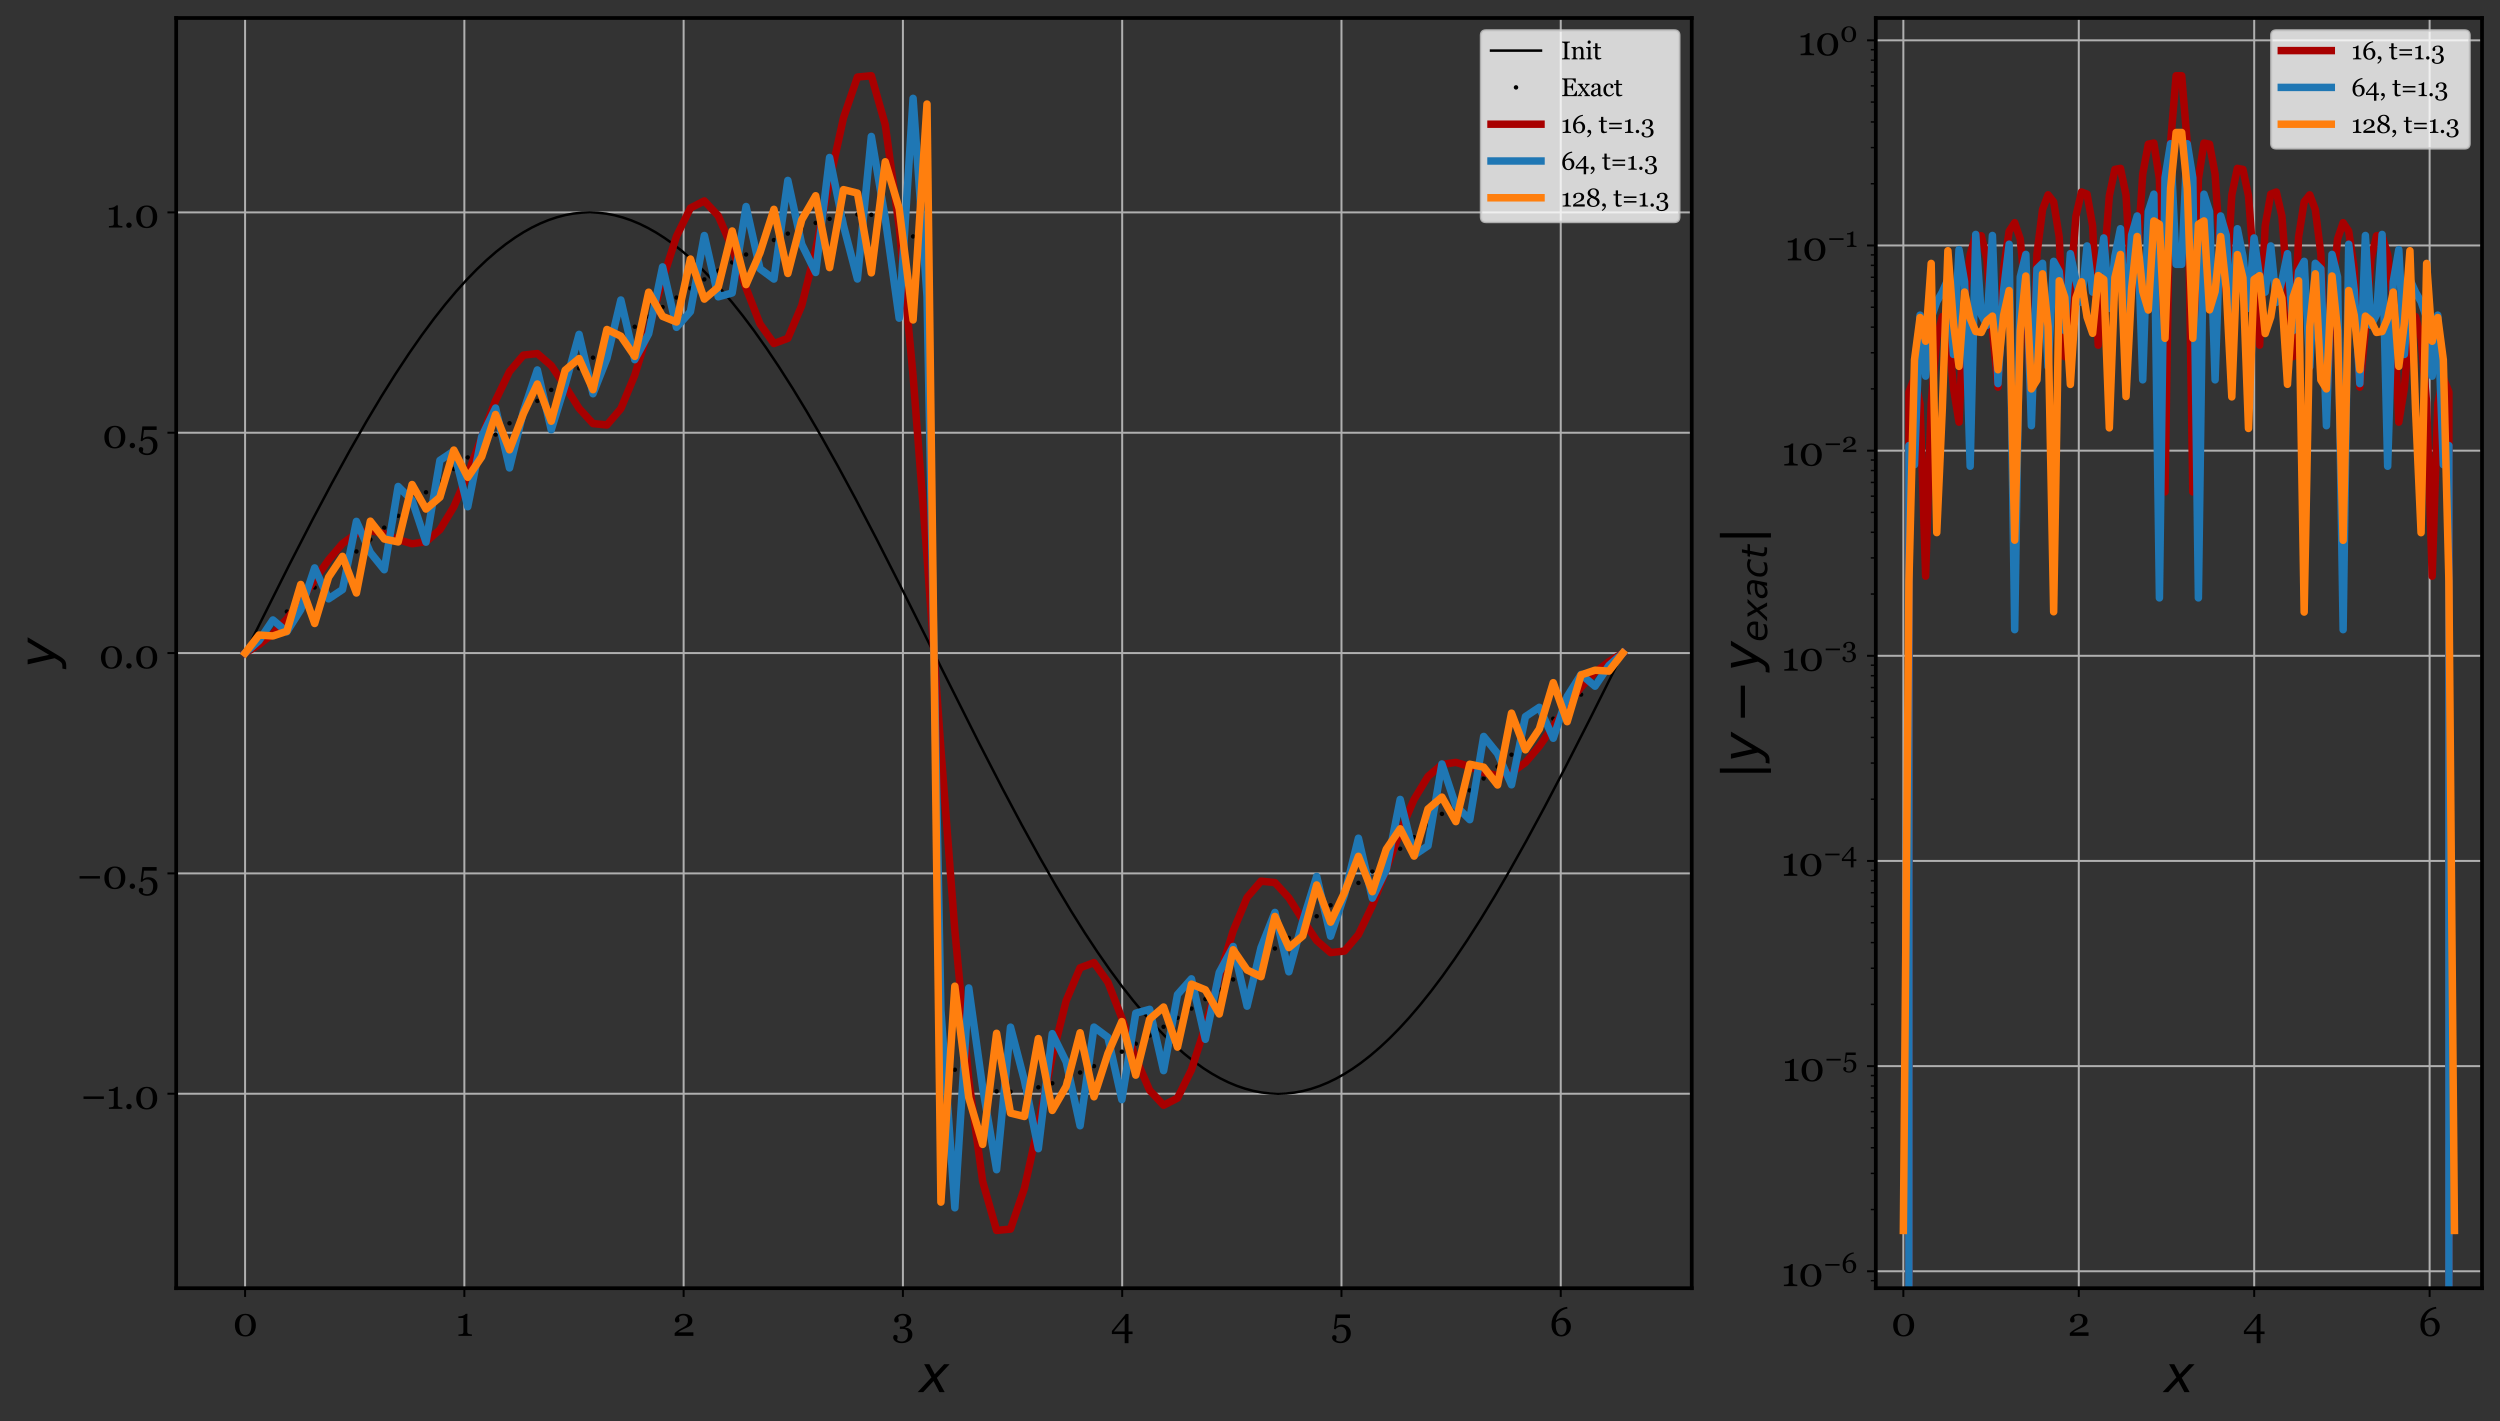 <?xml version="1.0" encoding="utf-8" standalone="no"?>
<!DOCTYPE svg PUBLIC "-//W3C//DTD SVG 1.1//EN"
  "http://www.w3.org/Graphics/SVG/1.1/DTD/svg11.dtd">
<svg xmlns:xlink="http://www.w3.org/1999/xlink" width="1000.796pt" height="568.901pt" viewBox="0 0 1000.796 568.901" xmlns="http://www.w3.org/2000/svg" version="1.1">
 <rect x="0" y="0" width="1000.796" height="568.901" fill="#333333" stroke="none"/>
 <defs>
  <style type="text/css">*{stroke-linejoin: round; stroke-linecap: butt}</style>
 </defs>
 <g id="figure_1">
  <g id="patch_1">
   <path d="M 0 568.901 
L 1000.796 568.901 
L 1000.796 0 
L 0 0 
L 0 568.901 
z
" style="fill: none"/>
  </g>
  <g id="axes_1">
   <g id="patch_2">
    <path d="M 70.531 515.68 
L 677.231 515.68 
L 677.231 7.2 
L 70.531 7.2 
L 70.531 515.68 
z
" style="fill: none"/>
   </g>
   <g id="matplotlib.axis_1">
    <g id="xtick_1">
     <g id="line2d_1">
      <path d="M 98.109 515.68 
L 98.109 7.2 
" clip-path="url(#p1a3cc84a08)" style="fill: none; stroke: #b0b0b0; stroke-width: 0.8; stroke-linecap: square"/>
     </g>
     <g id="line2d_2">
      <defs>
       <path id="m247306df6f" d="M 0 0 
L 0 3.5 
" style="stroke: #000000; stroke-width: 0.8"/>
      </defs>
      <g>
       <use xlink:href="#m247306df6f" x="98.109" y="515.68" style="stroke: #000000; stroke-width: 0.8"/>
      </g>
     </g>
     <g id="text_1">
      <!-- 0 -->
      <g transform="translate(93.199 534.775) scale(0.16 -0.16)">
       <defs>
        <path id="Georgia-30" d="M 3209 2919 
Q 3409 2678 3507 2354 
Q 3606 2031 3606 1678 
Q 3606 1253 3484 917 
Q 3363 581 3150 359 
Q 2931 131 2631 15 
Q 2331 -100 1963 -100 
Q 1559 -100 1243 34 
Q 928 169 731 403 
Q 525 647 423 973 
Q 322 1300 322 1678 
Q 322 2050 420 2362 
Q 519 2675 728 2928 
Q 928 3172 1243 3312 
Q 1559 3453 1966 3453 
Q 2394 3453 2700 3309 
Q 3006 3166 3209 2919 
z
M 2916 1678 
Q 2916 2422 2661 2831 
Q 2406 3241 1969 3241 
Q 1525 3241 1269 2831 
Q 1013 2422 1013 1678 
Q 1013 972 1258 542 
Q 1503 113 1963 113 
Q 2422 113 2669 542 
Q 2916 972 2916 1678 
z
" transform="scale(0.016)"/>
       </defs>
       <use xlink:href="#Georgia-30"/>
      </g>
     </g>
    </g>
    <g id="xtick_2">
     <g id="line2d_3">
      <path d="M 185.89 515.68 
L 185.89 7.2 
" clip-path="url(#p1a3cc84a08)" style="fill: none; stroke: #b0b0b0; stroke-width: 0.8; stroke-linecap: square"/>
     </g>
     <g id="line2d_4">
      <g>
       <use xlink:href="#m247306df6f" x="185.89" y="515.68" style="stroke: #000000; stroke-width: 0.8"/>
      </g>
     </g>
     <g id="text_2">
      <!-- 1 -->
      <g transform="translate(182.452 534.775) scale(0.16 -0.16)">
       <defs>
        <path id="Georgia-31" d="M 2528 0 
L 422 0 
L 422 222 
Q 516 228 714 248 
Q 913 269 988 291 
Q 1084 322 1136 392 
Q 1188 463 1188 603 
L 1188 2797 
L 409 2797 
L 409 3059 
L 581 3059 
Q 919 3059 1186 3184 
Q 1453 3309 1569 3453 
L 1828 3453 
Q 1819 3250 1809 2978 
Q 1800 2706 1800 2491 
L 1800 638 
Q 1800 528 1848 442 
Q 1897 356 1988 316 
Q 2069 281 2253 253 
Q 2438 225 2528 222 
L 2528 0 
z
" transform="scale(0.016)"/>
       </defs>
       <use xlink:href="#Georgia-31"/>
      </g>
     </g>
    </g>
    <g id="xtick_3">
     <g id="line2d_5">
      <path d="M 273.671 515.68 
L 273.671 7.2 
" clip-path="url(#p1a3cc84a08)" style="fill: none; stroke: #b0b0b0; stroke-width: 0.8; stroke-linecap: square"/>
     </g>
     <g id="line2d_6">
      <g>
       <use xlink:href="#m247306df6f" x="273.671" y="515.68" style="stroke: #000000; stroke-width: 0.8"/>
      </g>
     </g>
     <g id="text_3">
      <!-- 2 -->
      <g transform="translate(269.202 534.775) scale(0.16 -0.16)">
       <defs>
        <path id="Georgia-32" d="M 3272 0 
L 344 0 
L 344 425 
Q 428 522 578 642 
Q 728 763 934 903 
Q 1059 988 1234 1088 
Q 1409 1188 1631 1306 
Q 1878 1438 2011 1538 
Q 2144 1638 2253 1784 
Q 2325 1881 2369 2026 
Q 2413 2172 2413 2441 
Q 2413 2831 2203 3014 
Q 1994 3197 1666 3197 
Q 1463 3197 1281 3117 
Q 1100 3038 1009 2897 
Q 1031 2797 1064 2659 
Q 1097 2522 1097 2391 
Q 1097 2272 998 2180 
Q 900 2088 706 2088 
Q 550 2088 465 2195 
Q 381 2303 381 2484 
Q 381 2653 475 2823 
Q 569 2994 744 3138 
Q 916 3278 1169 3365 
Q 1422 3453 1716 3453 
Q 2356 3453 2732 3167 
Q 3109 2881 3109 2403 
Q 3109 2175 3042 1987 
Q 2975 1800 2825 1656 
Q 2659 1497 2437 1383 
Q 2216 1269 1759 1066 
Q 1488 944 1253 811 
Q 1019 678 869 553 
L 3272 553 
L 3272 0 
z
" transform="scale(0.016)"/>
       </defs>
       <use xlink:href="#Georgia-32"/>
      </g>
     </g>
    </g>
    <g id="xtick_4">
     <g id="line2d_7">
      <path d="M 361.452 515.68 
L 361.452 7.2 
" clip-path="url(#p1a3cc84a08)" style="fill: none; stroke: #b0b0b0; stroke-width: 0.8; stroke-linecap: square"/>
     </g>
     <g id="line2d_8">
      <g>
       <use xlink:href="#m247306df6f" x="361.452" y="515.68" style="stroke: #000000; stroke-width: 0.8"/>
      </g>
     </g>
     <g id="text_4">
      <!-- 3 -->
      <g transform="translate(357.038 534.775) scale(0.16 -0.16)">
       <defs>
        <path id="Georgia-33" d="M 1522 -1141 
Q 1228 -1141 984 -1067 
Q 741 -994 566 -869 
Q 391 -744 295 -581 
Q 200 -419 200 -247 
Q 200 -94 275 29 
Q 350 153 516 153 
Q 703 153 801 61 
Q 900 -31 900 -150 
Q 900 -250 867 -403 
Q 834 -556 816 -622 
Q 838 -650 895 -697 
Q 953 -744 1038 -781 
Q 1138 -828 1247 -856 
Q 1356 -884 1556 -884 
Q 1744 -884 1917 -821 
Q 2091 -759 2222 -622 
Q 2359 -478 2436 -286 
Q 2513 -94 2513 219 
Q 2513 388 2477 553 
Q 2441 719 2344 841 
Q 2247 963 2080 1030 
Q 1913 1097 1656 1097 
L 1247 1097 
L 1247 1456 
L 1519 1456 
Q 1950 1456 2140 1693 
Q 2331 1931 2331 2409 
Q 2331 2800 2147 2998 
Q 1963 3197 1625 3197 
Q 1463 3197 1358 3158 
Q 1253 3119 1188 3081 
Q 1109 3038 1059 2984 
Q 1009 2931 984 2906 
Q 1006 2806 1037 2661 
Q 1069 2516 1069 2384 
Q 1069 2269 970 2176 
Q 872 2084 681 2084 
Q 516 2084 439 2203 
Q 363 2322 363 2478 
Q 363 2641 453 2809 
Q 544 2978 722 3125 
Q 900 3272 1156 3362 
Q 1413 3453 1747 3453 
Q 2131 3453 2382 3339 
Q 2634 3225 2778 3063 
Q 2919 2903 2972 2728 
Q 3025 2553 3025 2428 
Q 3025 2272 2981 2114 
Q 2938 1956 2838 1822 
Q 2728 1675 2548 1554 
Q 2369 1434 2097 1359 
L 2097 1309 
Q 2272 1294 2470 1231 
Q 2669 1169 2828 1047 
Q 2994 919 3100 717 
Q 3206 516 3206 206 
Q 3206 -394 2725 -767 
Q 2244 -1141 1522 -1141 
z
" transform="scale(0.016)"/>
       </defs>
       <use xlink:href="#Georgia-33"/>
      </g>
     </g>
    </g>
    <g id="xtick_5">
     <g id="line2d_9">
      <path d="M 449.233 515.68 
L 449.233 7.2 
" clip-path="url(#p1a3cc84a08)" style="fill: none; stroke: #b0b0b0; stroke-width: 0.8; stroke-linecap: square"/>
     </g>
     <g id="line2d_10">
      <g>
       <use xlink:href="#m247306df6f" x="449.233" y="515.68" style="stroke: #000000; stroke-width: 0.8"/>
      </g>
     </g>
     <g id="text_5">
      <!-- 4 -->
      <g transform="translate(444.713 534.775) scale(0.16 -0.16)">
       <defs>
        <path id="Georgia-34" d="M 3388 281 
L 2753 281 
L 2753 -1141 
L 2153 -1141 
L 2153 281 
L 153 281 
L 153 763 
L 2344 3434 
L 2753 3434 
L 2753 691 
L 3388 691 
L 3388 281 
z
M 2153 691 
L 2153 2738 
L 466 691 
L 2153 691 
z
" transform="scale(0.016)"/>
       </defs>
       <use xlink:href="#Georgia-34"/>
      </g>
     </g>
    </g>
    <g id="xtick_6">
     <g id="line2d_11">
      <path d="M 537.014 515.68 
L 537.014 7.2 
" clip-path="url(#p1a3cc84a08)" style="fill: none; stroke: #b0b0b0; stroke-width: 0.8; stroke-linecap: square"/>
     </g>
     <g id="line2d_12">
      <g>
       <use xlink:href="#m247306df6f" x="537.014" y="515.68" style="stroke: #000000; stroke-width: 0.8"/>
      </g>
     </g>
     <g id="text_6">
      <!-- 5 -->
      <g transform="translate(532.788 534.775) scale(0.16 -0.16)">
       <defs>
        <path id="Georgia-35" d="M 2634 1466 
Q 2841 1303 2977 1047 
Q 3113 791 3113 406 
Q 3113 -266 2653 -703 
Q 2194 -1141 1488 -1141 
Q 941 -1141 562 -881 
Q 184 -622 184 -278 
Q 184 -119 262 0 
Q 341 119 503 119 
Q 691 119 789 20 
Q 888 -78 888 -194 
Q 888 -294 853 -444 
Q 819 -594 800 -666 
Q 825 -688 881 -725 
Q 938 -763 1016 -797 
Q 1097 -831 1214 -857 
Q 1331 -884 1488 -884 
Q 1688 -884 1866 -803 
Q 2044 -722 2166 -563 
Q 2300 -388 2367 -164 
Q 2434 59 2434 403 
Q 2434 844 2189 1133 
Q 1944 1422 1544 1422 
Q 1294 1422 1076 1328 
Q 859 1234 688 1016 
L 478 1097 
L 744 3353 
L 2981 3353 
L 2981 2797 
L 997 2797 
L 834 1472 
Q 975 1572 1204 1670 
Q 1434 1769 1709 1769 
Q 1938 1769 2183 1698 
Q 2428 1628 2634 1466 
z
" transform="scale(0.016)"/>
       </defs>
       <use xlink:href="#Georgia-35"/>
      </g>
     </g>
    </g>
    <g id="xtick_7">
     <g id="line2d_13">
      <path d="M 624.795 515.68 
L 624.795 7.2 
" clip-path="url(#p1a3cc84a08)" style="fill: none; stroke: #b0b0b0; stroke-width: 0.8; stroke-linecap: square"/>
     </g>
     <g id="line2d_14">
      <g>
       <use xlink:href="#m247306df6f" x="624.795" y="515.68" style="stroke: #000000; stroke-width: 0.8"/>
      </g>
     </g>
     <g id="text_7">
      <!-- 6 -->
      <g transform="translate(620.268 534.775) scale(0.16 -0.16)">
       <defs>
        <path id="Georgia-36" d="M 3359 1441 
Q 3359 1116 3242 831 
Q 3125 547 2928 347 
Q 2700 119 2423 9 
Q 2147 -100 1847 -100 
Q 1500 -100 1219 28 
Q 938 156 741 391 
Q 541 628 431 972 
Q 322 1316 322 1744 
Q 322 2859 986 3625 
Q 1650 4391 2766 4544 
L 2822 4263 
L 2541 4213 
Q 1863 3994 1492 3531 
Q 1122 3069 1013 2409 
Q 1281 2644 1543 2741 
Q 1806 2838 2097 2838 
Q 2619 2838 2989 2438 
Q 3359 2038 3359 1441 
z
M 2681 1356 
Q 2681 1863 2448 2169 
Q 2216 2475 1825 2475 
Q 1591 2475 1389 2387 
Q 1188 2300 1000 2094 
Q 997 2056 990 1920 
Q 984 1784 984 1706 
Q 984 975 1223 561 
Q 1463 147 1853 147 
Q 2225 147 2453 470 
Q 2681 794 2681 1356 
z
" transform="scale(0.016)"/>
       </defs>
       <use xlink:href="#Georgia-36"/>
      </g>
     </g>
    </g>
    <g id="text_8">
     <!-- $x$ -->
     <g transform="translate(367.881 557.364) scale(0.2 -0.2)">
      <defs>
       <path id="DejaVuSans-Oblique-78" d="M 3841 3500 
L 2234 1784 
L 3219 0 
L 2559 0 
L 1819 1388 
L 531 0 
L -166 0 
L 1556 1844 
L 641 3500 
L 1300 3500 
L 1972 2234 
L 3144 3500 
L 3841 3500 
z
" transform="scale(0.016)"/>
      </defs>
      <use xlink:href="#DejaVuSans-Oblique-78" transform="translate(0 0.312)"/>
     </g>
    </g>
   </g>
   <g id="matplotlib.axis_2">
    <g id="ytick_1">
     <g id="line2d_15">
      <path d="M 70.531 437.85 
L 677.231 437.85 
" clip-path="url(#p1a3cc84a08)" style="fill: none; stroke: #b0b0b0; stroke-width: 0.8; stroke-linecap: square"/>
     </g>
     <g id="line2d_16">
      <defs>
       <path id="me9a90e46f4" d="M 0 0 
L -3.5 0 
" style="stroke: #000000; stroke-width: 0.8"/>
      </defs>
      <g>
       <use xlink:href="#me9a90e46f4" x="70.531" y="437.85" style="stroke: #000000; stroke-width: 0.8"/>
      </g>
     </g>
     <g id="text_9">
      <!-- −1.0 -->
      <g transform="translate(32.234 443.898) scale(0.16 -0.16)">
       <defs>
        <path id="Georgia-2212" d="M 3650 1553 
L 466 1553 
L 466 1944 
L 3650 1944 
L 3650 1553 
z
" transform="scale(0.016)"/>
        <path id="Georgia-2e" d="M 1297 359 
Q 1297 184 1170 60 
Q 1044 -63 869 -63 
Q 694 -63 567 60 
Q 441 184 441 359 
Q 441 534 567 661 
Q 694 788 869 788 
Q 1044 788 1170 661 
Q 1297 534 1297 359 
z
" transform="scale(0.016)"/>
       </defs>
       <use xlink:href="#Georgia-2212"/>
       <use xlink:href="#Georgia-31" x="64.307"/>
       <use xlink:href="#Georgia-2e" x="107.275"/>
       <use xlink:href="#Georgia-30" x="134.229"/>
      </g>
     </g>
    </g>
    <g id="ytick_2">
     <g id="line2d_17">
      <path d="M 70.531 349.645 
L 677.231 349.645 
" clip-path="url(#p1a3cc84a08)" style="fill: none; stroke: #b0b0b0; stroke-width: 0.8; stroke-linecap: square"/>
     </g>
     <g id="line2d_18">
      <g>
       <use xlink:href="#me9a90e46f4" x="70.531" y="349.645" style="stroke: #000000; stroke-width: 0.8"/>
      </g>
     </g>
     <g id="text_10">
      <!-- −0.5 -->
      <g transform="translate(30.656 355.693) scale(0.16 -0.16)">
       <use xlink:href="#Georgia-2212"/>
       <use xlink:href="#Georgia-30" x="64.307"/>
       <use xlink:href="#Georgia-2e" x="125.684"/>
       <use xlink:href="#Georgia-35" x="152.637"/>
      </g>
     </g>
    </g>
    <g id="ytick_3">
     <g id="line2d_19">
      <path d="M 70.531 261.44 
L 677.231 261.44 
" clip-path="url(#p1a3cc84a08)" style="fill: none; stroke: #b0b0b0; stroke-width: 0.8; stroke-linecap: square"/>
     </g>
     <g id="line2d_20">
      <g>
       <use xlink:href="#me9a90e46f4" x="70.531" y="261.44" style="stroke: #000000; stroke-width: 0.8"/>
      </g>
     </g>
     <g id="text_11">
      <!-- 0.0 -->
      <g transform="translate(39.579 267.488) scale(0.16 -0.16)">
       <use xlink:href="#Georgia-30"/>
       <use xlink:href="#Georgia-2e" x="61.377"/>
       <use xlink:href="#Georgia-30" x="88.33"/>
      </g>
     </g>
    </g>
    <g id="ytick_4">
     <g id="line2d_21">
      <path d="M 70.531 173.235 
L 677.231 173.235 
" clip-path="url(#p1a3cc84a08)" style="fill: none; stroke: #b0b0b0; stroke-width: 0.8; stroke-linecap: square"/>
     </g>
     <g id="line2d_22">
      <g>
       <use xlink:href="#me9a90e46f4" x="70.531" y="173.235" style="stroke: #000000; stroke-width: 0.8"/>
      </g>
     </g>
     <g id="text_12">
      <!-- 0.5 -->
      <g transform="translate(40.946 179.282) scale(0.16 -0.16)">
       <use xlink:href="#Georgia-30"/>
       <use xlink:href="#Georgia-2e" x="61.377"/>
       <use xlink:href="#Georgia-35" x="88.33"/>
      </g>
     </g>
    </g>
    <g id="ytick_5">
     <g id="line2d_23">
      <path d="M 70.531 85.03 
L 677.231 85.03 
" clip-path="url(#p1a3cc84a08)" style="fill: none; stroke: #b0b0b0; stroke-width: 0.8; stroke-linecap: square"/>
     </g>
     <g id="line2d_24">
      <g>
       <use xlink:href="#me9a90e46f4" x="70.531" y="85.03" style="stroke: #000000; stroke-width: 0.8"/>
      </g>
     </g>
     <g id="text_13">
      <!-- 1.0 -->
      <g transform="translate(42.524 91.077) scale(0.16 -0.16)">
       <use xlink:href="#Georgia-31"/>
       <use xlink:href="#Georgia-2e" x="42.969"/>
       <use xlink:href="#Georgia-30" x="69.922"/>
      </g>
     </g>
    </g>
    <g id="text_14">
     <!-- $y$ -->
     <g transform="translate(22.319 267.44) rotate(-90) scale(0.2 -0.2)">
      <defs>
       <path id="DejaVuSans-Oblique-79" d="M 1588 -325 
Q 1188 -997 936 -1164 
Q 684 -1331 294 -1331 
L -159 -1331 
L -63 -850 
L 269 -850 
Q 509 -850 678 -719 
Q 847 -588 1056 -206 
L 1234 128 
L 459 3500 
L 1069 3500 
L 1650 819 
L 3256 3500 
L 3859 3500 
L 1588 -325 
z
" transform="scale(0.016)"/>
      </defs>
      <use xlink:href="#DejaVuSans-Oblique-79" transform="translate(0 0.312)"/>
     </g>
    </g>
   </g>
   <g id="line2d_25">
    <path d="M 98.109 261.44 
L 115.776 226.174 
L 125.161 207.93 
L 132.891 193.355 
L 140.068 180.291 
L 146.693 168.711 
L 152.766 158.558 
L 158.287 149.755 
L 163.808 141.392 
L 168.777 134.272 
L 173.746 127.558 
L 178.163 121.95 
L 182.579 116.695 
L 186.996 111.806 
L 190.861 107.839 
L 194.726 104.169 
L 198.59 100.804 
L 202.455 97.751 
L 206.32 95.015 
L 209.632 92.926 
L 212.945 91.077 
L 216.257 89.47 
L 219.57 88.109 
L 222.882 86.994 
L 226.195 86.128 
L 229.508 85.511 
L 232.82 85.145 
L 236.133 85.03 
L 239.445 85.166 
L 242.758 85.553 
L 246.071 86.191 
L 249.383 87.078 
L 252.696 88.213 
L 256.008 89.595 
L 259.321 91.222 
L 262.633 93.091 
L 265.946 95.199 
L 269.259 97.545 
L 273.123 100.576 
L 276.988 103.919 
L 280.853 107.567 
L 284.717 111.513 
L 288.582 115.75 
L 292.999 120.937 
L 297.416 126.48 
L 301.832 132.365 
L 306.801 139.375 
L 311.77 146.776 
L 317.291 155.429 
L 322.812 164.501 
L 328.885 174.922 
L 335.51 186.76 
L 342.688 200.063 
L 350.969 215.916 
L 360.907 235.461 
L 376.918 267.541 
L 391.824 297.249 
L 401.21 315.479 
L 408.939 330.037 
L 416.117 343.082 
L 422.742 354.641 
L 428.815 364.772 
L 434.336 373.554 
L 439.305 381.08 
L 444.274 388.223 
L 449.242 394.96 
L 453.659 400.59 
L 458.076 405.867 
L 462.493 410.779 
L 466.357 414.767 
L 470.222 418.459 
L 474.087 421.845 
L 477.951 424.921 
L 481.816 427.681 
L 485.129 429.789 
L 488.441 431.658 
L 491.754 433.285 
L 495.066 434.667 
L 498.379 435.802 
L 501.692 436.689 
L 505.004 437.327 
L 508.317 437.714 
L 511.629 437.85 
L 514.942 437.735 
L 518.255 437.369 
L 521.567 436.752 
L 524.88 435.886 
L 528.192 434.771 
L 531.505 433.41 
L 534.817 431.803 
L 538.13 429.954 
L 541.443 427.865 
L 544.755 425.54 
L 548.62 422.531 
L 552.485 419.21 
L 556.349 415.584 
L 560.214 411.658 
L 564.079 407.442 
L 568.495 402.277 
L 572.912 396.756 
L 577.329 390.893 
L 582.298 383.905 
L 587.267 376.525 
L 592.788 367.894 
L 598.309 358.842 
L 604.382 348.441 
L 611.007 336.622 
L 618.184 323.337 
L 626.466 307.5 
L 636.403 287.968 
L 649.654 261.44 
L 649.654 261.44 
" clip-path="url(#p1a3cc84a08)" style="fill: none; stroke: #000000; stroke-linecap: square"/>
   </g>
   <g id="line2d_26">
    <defs>
     <path id="md7057153a5" d="M 0 0.4 
C 0.106 0.4 0.208 0.358 0.283 0.283 
C 0.358 0.208 0.4 0.106 0.4 0 
C 0.4 -0.106 0.358 -0.208 0.283 -0.283 
C 0.208 -0.358 0.106 -0.4 0 -0.4 
C -0.106 -0.4 -0.208 -0.358 -0.283 -0.283 
C -0.358 -0.208 -0.4 -0.106 -0.4 0 
C -0.4 0.106 -0.358 0.208 -0.283 0.283 
C -0.208 0.358 -0.106 0.4 0 0.4 
z
" style="stroke: #000000"/>
    </defs>
    <g clip-path="url(#p1a3cc84a08)">
     <use xlink:href="#md7057153a5" x="98.109" y="261.44" style="stroke: #000000"/>
     <use xlink:href="#md7057153a5" x="103.68" y="254.627" style="stroke: #000000"/>
     <use xlink:href="#md7057153a5" x="109.251" y="249.693" style="stroke: #000000"/>
     <use xlink:href="#md7057153a5" x="114.822" y="244.834" style="stroke: #000000"/>
     <use xlink:href="#md7057153a5" x="120.393" y="239.995" style="stroke: #000000"/>
     <use xlink:href="#md7057153a5" x="125.964" y="235.169" style="stroke: #000000"/>
     <use xlink:href="#md7057153a5" x="131.535" y="230.354" style="stroke: #000000"/>
     <use xlink:href="#md7057153a5" x="137.107" y="225.551" style="stroke: #000000"/>
     <use xlink:href="#md7057153a5" x="142.678" y="220.761" style="stroke: #000000"/>
     <use xlink:href="#md7057153a5" x="148.249" y="215.986" style="stroke: #000000"/>
     <use xlink:href="#md7057153a5" x="153.82" y="211.228" style="stroke: #000000"/>
     <use xlink:href="#md7057153a5" x="159.391" y="206.487" style="stroke: #000000"/>
     <use xlink:href="#md7057153a5" x="164.962" y="201.766" style="stroke: #000000"/>
     <use xlink:href="#md7057153a5" x="170.534" y="197.067" style="stroke: #000000"/>
     <use xlink:href="#md7057153a5" x="176.105" y="192.391" style="stroke: #000000"/>
     <use xlink:href="#md7057153a5" x="181.676" y="187.74" style="stroke: #000000"/>
     <use xlink:href="#md7057153a5" x="187.247" y="183.117" style="stroke: #000000"/>
     <use xlink:href="#md7057153a5" x="192.818" y="178.523" style="stroke: #000000"/>
     <use xlink:href="#md7057153a5" x="198.389" y="173.962" style="stroke: #000000"/>
     <use xlink:href="#md7057153a5" x="203.961" y="169.435" style="stroke: #000000"/>
     <use xlink:href="#md7057153a5" x="209.532" y="164.946" style="stroke: #000000"/>
     <use xlink:href="#md7057153a5" x="215.103" y="160.497" style="stroke: #000000"/>
     <use xlink:href="#md7057153a5" x="220.674" y="156.092" style="stroke: #000000"/>
     <use xlink:href="#md7057153a5" x="226.245" y="151.735" style="stroke: #000000"/>
     <use xlink:href="#md7057153a5" x="231.816" y="147.428" style="stroke: #000000"/>
     <use xlink:href="#md7057153a5" x="237.388" y="143.176" style="stroke: #000000"/>
     <use xlink:href="#md7057153a5" x="242.959" y="138.985" style="stroke: #000000"/>
     <use xlink:href="#md7057153a5" x="248.53" y="134.858" style="stroke: #000000"/>
     <use xlink:href="#md7057153a5" x="254.101" y="130.802" style="stroke: #000000"/>
     <use xlink:href="#md7057153a5" x="259.672" y="126.824" style="stroke: #000000"/>
     <use xlink:href="#md7057153a5" x="265.243" y="122.929" style="stroke: #000000"/>
     <use xlink:href="#md7057153a5" x="270.815" y="119.127" style="stroke: #000000"/>
     <use xlink:href="#md7057153a5" x="276.386" y="115.427" style="stroke: #000000"/>
     <use xlink:href="#md7057153a5" x="281.957" y="111.838" style="stroke: #000000"/>
     <use xlink:href="#md7057153a5" x="287.528" y="108.374" style="stroke: #000000"/>
     <use xlink:href="#md7057153a5" x="293.099" y="105.048" style="stroke: #000000"/>
     <use xlink:href="#md7057153a5" x="298.67" y="101.878" style="stroke: #000000"/>
     <use xlink:href="#md7057153a5" x="304.242" y="98.883" style="stroke: #000000"/>
     <use xlink:href="#md7057153a5" x="309.813" y="96.088" style="stroke: #000000"/>
     <use xlink:href="#md7057153a5" x="315.384" y="93.521" style="stroke: #000000"/>
     <use xlink:href="#md7057153a5" x="320.955" y="91.22" style="stroke: #000000"/>
     <use xlink:href="#md7057153a5" x="326.526" y="89.231" style="stroke: #000000"/>
     <use xlink:href="#md7057153a5" x="332.097" y="87.615" style="stroke: #000000"/>
     <use xlink:href="#md7057153a5" x="337.669" y="86.453" style="stroke: #000000"/>
     <use xlink:href="#md7057153a5" x="343.24" y="85.859" style="stroke: #000000"/>
     <use xlink:href="#md7057153a5" x="348.811" y="85.998" style="stroke: #000000"/>
     <use xlink:href="#md7057153a5" x="354.382" y="87.132" style="stroke: #000000"/>
     <use xlink:href="#md7057153a5" x="359.953" y="89.711" style="stroke: #000000"/>
     <use xlink:href="#md7057153a5" x="365.524" y="94.644" style="stroke: #000000"/>
     <use xlink:href="#md7057153a5" x="371.096" y="104.359" style="stroke: #000000"/>
     <use xlink:href="#md7057153a5" x="376.667" y="418.521" style="stroke: #000000"/>
     <use xlink:href="#md7057153a5" x="382.238" y="428.236" style="stroke: #000000"/>
     <use xlink:href="#md7057153a5" x="387.809" y="433.169" style="stroke: #000000"/>
     <use xlink:href="#md7057153a5" x="393.38" y="435.748" style="stroke: #000000"/>
     <use xlink:href="#md7057153a5" x="398.951" y="436.882" style="stroke: #000000"/>
     <use xlink:href="#md7057153a5" x="404.522" y="437.021" style="stroke: #000000"/>
     <use xlink:href="#md7057153a5" x="410.094" y="436.427" style="stroke: #000000"/>
     <use xlink:href="#md7057153a5" x="415.665" y="435.265" style="stroke: #000000"/>
     <use xlink:href="#md7057153a5" x="421.236" y="433.649" style="stroke: #000000"/>
     <use xlink:href="#md7057153a5" x="426.807" y="431.66" style="stroke: #000000"/>
     <use xlink:href="#md7057153a5" x="432.378" y="429.359" style="stroke: #000000"/>
     <use xlink:href="#md7057153a5" x="437.949" y="426.792" style="stroke: #000000"/>
     <use xlink:href="#md7057153a5" x="443.521" y="423.997" style="stroke: #000000"/>
     <use xlink:href="#md7057153a5" x="449.092" y="421.002" style="stroke: #000000"/>
     <use xlink:href="#md7057153a5" x="454.663" y="417.832" style="stroke: #000000"/>
     <use xlink:href="#md7057153a5" x="460.234" y="414.506" style="stroke: #000000"/>
     <use xlink:href="#md7057153a5" x="465.805" y="411.042" style="stroke: #000000"/>
     <use xlink:href="#md7057153a5" x="471.376" y="407.453" style="stroke: #000000"/>
     <use xlink:href="#md7057153a5" x="476.948" y="403.753" style="stroke: #000000"/>
     <use xlink:href="#md7057153a5" x="482.519" y="399.951" style="stroke: #000000"/>
     <use xlink:href="#md7057153a5" x="488.09" y="396.056" style="stroke: #000000"/>
     <use xlink:href="#md7057153a5" x="493.661" y="392.078" style="stroke: #000000"/>
     <use xlink:href="#md7057153a5" x="499.232" y="388.022" style="stroke: #000000"/>
     <use xlink:href="#md7057153a5" x="504.803" y="383.895" style="stroke: #000000"/>
     <use xlink:href="#md7057153a5" x="510.375" y="379.704" style="stroke: #000000"/>
     <use xlink:href="#md7057153a5" x="515.946" y="375.452" style="stroke: #000000"/>
     <use xlink:href="#md7057153a5" x="521.517" y="371.145" style="stroke: #000000"/>
     <use xlink:href="#md7057153a5" x="527.088" y="366.788" style="stroke: #000000"/>
     <use xlink:href="#md7057153a5" x="532.659" y="362.383" style="stroke: #000000"/>
     <use xlink:href="#md7057153a5" x="538.23" y="357.934" style="stroke: #000000"/>
     <use xlink:href="#md7057153a5" x="543.802" y="353.445" style="stroke: #000000"/>
     <use xlink:href="#md7057153a5" x="549.373" y="348.918" style="stroke: #000000"/>
     <use xlink:href="#md7057153a5" x="554.944" y="344.357" style="stroke: #000000"/>
     <use xlink:href="#md7057153a5" x="560.515" y="339.763" style="stroke: #000000"/>
     <use xlink:href="#md7057153a5" x="566.086" y="335.14" style="stroke: #000000"/>
     <use xlink:href="#md7057153a5" x="571.657" y="330.489" style="stroke: #000000"/>
     <use xlink:href="#md7057153a5" x="577.229" y="325.813" style="stroke: #000000"/>
     <use xlink:href="#md7057153a5" x="582.8" y="321.114" style="stroke: #000000"/>
     <use xlink:href="#md7057153a5" x="588.371" y="316.393" style="stroke: #000000"/>
     <use xlink:href="#md7057153a5" x="593.942" y="311.652" style="stroke: #000000"/>
     <use xlink:href="#md7057153a5" x="599.513" y="306.894" style="stroke: #000000"/>
     <use xlink:href="#md7057153a5" x="605.084" y="302.119" style="stroke: #000000"/>
     <use xlink:href="#md7057153a5" x="610.656" y="297.329" style="stroke: #000000"/>
     <use xlink:href="#md7057153a5" x="616.227" y="292.526" style="stroke: #000000"/>
     <use xlink:href="#md7057153a5" x="621.798" y="287.711" style="stroke: #000000"/>
     <use xlink:href="#md7057153a5" x="627.369" y="282.885" style="stroke: #000000"/>
     <use xlink:href="#md7057153a5" x="632.94" y="278.046" style="stroke: #000000"/>
     <use xlink:href="#md7057153a5" x="638.511" y="273.187" style="stroke: #000000"/>
     <use xlink:href="#md7057153a5" x="644.083" y="268.253" style="stroke: #000000"/>
     <use xlink:href="#md7057153a5" x="649.654" y="261.44" style="stroke: #000000"/>
    </g>
   </g>
   <g id="line2d_27">
    <path d="M 98.109 261.44 
L 103.68 258.033 
L 109.251 253.688 
L 114.822 247.818 
L 120.393 240.426 
L 125.964 232.156 
L 131.535 224.129 
L 137.107 217.607 
L 142.678 213.585 
L 148.249 212.425 
L 153.82 213.656 
L 159.391 216.009 
L 164.962 217.689 
L 170.534 216.84 
L 176.105 212.064 
L 181.676 202.874 
L 187.247 189.918 
L 192.818 174.924 
L 198.389 160.337 
L 203.961 148.735 
L 209.532 142.158 
L 215.103 141.532 
L 220.674 146.337 
L 226.245 154.637 
L 231.816 163.476 
L 237.388 169.57 
L 242.959 170.132 
L 248.53 163.62 
L 254.101 150.213 
L 259.672 131.885 
L 265.243 112.009 
L 270.815 94.591 
L 276.386 83.285 
L 281.957 80.437 
L 287.528 86.395 
L 293.099 99.286 
L 298.67 115.329 
L 304.242 129.667 
L 309.813 137.524 
L 315.384 135.44 
L 320.955 122.293 
L 326.526 99.833 
L 332.097 72.595 
L 337.669 47.154 
L 343.24 30.858 
L 348.811 30.313 
L 354.382 49.92 
L 359.953 90.82 
L 365.524 150.462 
L 371.096 222.929 
L 376.667 299.951 
L 382.238 372.418 
L 387.809 432.06 
L 393.38 472.96 
L 398.951 492.567 
L 404.522 492.022 
L 410.094 475.726 
L 415.665 450.285 
L 421.236 423.047 
L 426.807 400.587 
L 432.378 387.44 
L 437.949 385.356 
L 443.521 393.213 
L 449.092 407.551 
L 454.663 423.594 
L 460.234 436.485 
L 465.805 442.443 
L 471.376 439.595 
L 476.948 428.289 
L 482.519 410.871 
L 488.09 390.995 
L 493.661 372.667 
L 499.232 359.26 
L 504.803 352.748 
L 510.375 353.31 
L 515.946 359.404 
L 521.517 368.243 
L 527.088 376.543 
L 532.659 381.348 
L 538.23 380.722 
L 543.802 374.145 
L 549.373 362.543 
L 554.944 347.956 
L 560.515 332.962 
L 566.086 320.006 
L 571.657 310.816 
L 577.229 306.04 
L 582.8 305.191 
L 588.371 306.871 
L 593.942 309.224 
L 599.513 310.455 
L 605.084 309.295 
L 610.656 305.273 
L 616.227 298.751 
L 621.798 290.724 
L 627.369 282.454 
L 632.94 275.062 
L 638.511 269.192 
L 644.083 264.847 
L 649.654 261.44 
" clip-path="url(#p1a3cc84a08)" style="fill: none; stroke: #a80000; stroke-width: 3; stroke-linecap: square"/>
   </g>
   <g id="line2d_28">
    <path d="M 98.109 261.44 
L 103.68 256.494 
L 109.251 248.186 
L 114.822 252.906 
L 120.393 244.066 
L 125.964 227.341 
L 131.535 239.734 
L 137.107 236.018 
L 142.678 208.713 
L 148.249 221.179 
L 153.82 228.069 
L 159.391 194.748 
L 164.962 200.285 
L 170.534 217.037 
L 176.105 184.288 
L 181.676 180.548 
L 187.247 202.854 
L 192.818 174.779 
L 198.389 163.336 
L 203.961 187.328 
L 209.532 164.71 
L 215.103 148.096 
L 220.674 172.054 
L 226.245 154.069 
L 231.816 133.848 
L 237.388 157.619 
L 242.959 143.505 
L 248.53 120.095 
L 254.101 143.984 
L 259.672 133.604 
L 265.243 106.838 
L 270.815 131.035 
L 276.386 124.747 
L 281.957 94.287 
L 287.528 118.824 
L 293.099 117.276 
L 298.67 82.679 
L 304.242 107.597 
L 309.813 111.714 
L 315.384 72.226 
L 320.955 97.821 
L 326.526 109.074 
L 332.097 63.044 
L 337.669 90.358 
L 343.24 111.694 
L 348.811 54.628 
L 354.382 87.47 
L 359.953 127.378 
L 365.524 39.374 
L 371.096 118.639 
L 376.667 404.241 
L 382.238 483.506 
L 387.809 395.502 
L 393.38 435.41 
L 398.951 468.252 
L 404.522 411.186 
L 410.094 432.522 
L 415.665 459.836 
L 421.236 413.806 
L 426.807 425.059 
L 432.378 450.654 
L 437.949 411.166 
L 443.521 415.283 
L 449.092 440.201 
L 454.663 405.604 
L 460.234 404.056 
L 465.805 428.593 
L 471.376 398.133 
L 476.948 391.845 
L 482.519 416.042 
L 488.09 389.276 
L 493.661 378.896 
L 499.232 402.785 
L 504.803 379.375 
L 510.375 365.261 
L 515.946 389.032 
L 521.517 368.811 
L 527.088 350.826 
L 532.659 374.784 
L 538.23 358.17 
L 543.802 335.552 
L 549.373 359.544 
L 554.944 348.101 
L 560.515 320.026 
L 566.086 342.332 
L 571.657 338.592 
L 577.229 305.843 
L 582.8 322.595 
L 588.371 328.132 
L 593.942 294.811 
L 599.513 301.701 
L 605.084 314.167 
L 610.656 286.862 
L 616.227 283.146 
L 621.798 295.539 
L 627.369 278.814 
L 632.94 269.974 
L 638.511 274.694 
L 644.083 266.386 
L 649.654 261.44 
" clip-path="url(#p1a3cc84a08)" style="fill: none; stroke: #1f77b4; stroke-width: 3; stroke-linecap: square"/>
   </g>
   <g id="line2d_29">
    <path d="M 98.109 261.44 
L 103.68 254.22 
L 109.251 254.582 
L 114.822 252.695 
L 120.393 233.973 
L 125.964 249.594 
L 131.535 231.057 
L 137.107 222.719 
L 142.678 237.392 
L 148.249 208.631 
L 153.82 215.77 
L 159.391 216.945 
L 164.962 193.969 
L 170.534 203.784 
L 176.105 199.038 
L 181.676 180.169 
L 187.247 191.103 
L 192.818 182.896 
L 198.389 165.913 
L 203.961 180.076 
L 209.532 165.592 
L 215.103 153.722 
L 220.674 168.614 
L 226.245 148.209 
L 231.816 143.529 
L 237.388 156.01 
L 242.959 131.898 
L 248.53 134.569 
L 254.101 142.672 
L 259.672 116.969 
L 265.243 126.638 
L 270.815 128.906 
L 276.386 103.692 
L 281.957 119.736 
L 287.528 114.956 
L 293.099 92.467 
L 298.67 113.929 
L 304.242 101.161 
L 309.813 83.794 
L 315.384 109.472 
L 320.955 87.981 
L 326.526 78.354 
L 332.097 107.127 
L 337.669 75.914 
L 343.24 77.31 
L 348.811 109.224 
L 354.382 64.756 
L 359.953 83.487 
L 365.524 128.081 
L 371.096 41.65 
L 376.667 481.232 
L 382.238 394.794 
L 387.809 439.397 
L 393.38 458.125 
L 398.951 413.647 
L 404.522 445.585 
L 410.094 446.949 
L 415.665 415.763 
L 421.236 444.527 
L 426.807 434.885 
L 432.378 413.43 
L 437.949 439.063 
L 443.521 421.734 
L 449.092 408.948 
L 454.663 430.404 
L 460.234 407.939 
L 465.805 403.13 
L 471.376 419.195 
L 476.948 393.974 
L 482.519 396.238 
L 488.09 405.916 
L 493.661 380.206 
L 499.232 388.31 
L 504.803 390.984 
L 510.375 366.869 
L 515.946 379.351 
L 521.517 374.673 
L 527.088 354.265 
L 532.659 369.158 
L 538.23 357.289 
L 543.802 342.803 
L 549.373 356.967 
L 554.944 339.984 
L 560.515 331.776 
L 566.086 342.712 
L 571.657 323.842 
L 577.229 319.095 
L 582.8 328.912 
L 588.371 305.935 
L 593.942 307.109 
L 599.513 314.25 
L 605.084 285.488 
L 610.656 300.161 
L 616.227 291.824 
L 621.798 273.285 
L 627.369 288.907 
L 632.94 270.185 
L 638.511 268.298 
L 644.083 268.66 
L 649.654 261.44 
" clip-path="url(#p1a3cc84a08)" style="fill: none; stroke: #ff7f0e; stroke-width: 3; stroke-linecap: square"/>
   </g>
   <g id="patch_3">
    <path d="M 70.531 515.68 
L 70.531 7.2 
" style="fill: none; stroke: #000000; stroke-width: 1.5; stroke-linejoin: miter; stroke-linecap: square"/>
   </g>
   <g id="patch_4">
    <path d="M 677.231 515.68 
L 677.231 7.2 
" style="fill: none; stroke: #000000; stroke-width: 1.5; stroke-linejoin: miter; stroke-linecap: square"/>
   </g>
   <g id="patch_5">
    <path d="M 70.531 515.68 
L 677.231 515.68 
" style="fill: none; stroke: #000000; stroke-width: 1.5; stroke-linejoin: miter; stroke-linecap: square"/>
   </g>
   <g id="patch_6">
    <path d="M 70.531 7.2 
L 677.231 7.2 
" style="fill: none; stroke: #000000; stroke-width: 1.5; stroke-linejoin: miter; stroke-linecap: square"/>
   </g>
   <g id="legend_1">
    <g id="patch_7">
     <path d="M 594.886 88.841 
L 670.231 88.841 
Q 672.231 88.841 672.231 86.841 
L 672.231 14.2 
Q 672.231 12.2 670.231 12.2 
L 594.886 12.2 
Q 592.886 12.2 592.886 14.2 
L 592.886 86.841 
Q 592.886 88.841 594.886 88.841 
z
" style="fill: #ffffff; opacity: 0.8; stroke: #cccccc; stroke-linejoin: miter"/>
    </g>
    <g id="line2d_30">
     <path d="M 596.886 20.259 
L 606.886 20.259 
L 616.886 20.259 
" style="fill: none; stroke: #000000; stroke-linecap: square"/>
    </g>
    <g id="text_15">
     <!-- Init -->
     <g transform="translate(624.886 23.759) scale(0.1 -0.1)">
      <defs>
       <path id="Georgia-49" d="M 2244 0 
L 247 0 
L 247 222 
Q 331 228 490 240 
Q 650 253 716 278 
Q 819 319 866 389 
Q 913 459 913 584 
L 913 3797 
Q 913 3906 878 3979 
Q 844 4053 716 4103 
Q 622 4141 480 4173 
Q 338 4206 247 4213 
L 247 4434 
L 2244 4434 
L 2244 4213 
Q 2147 4209 2012 4189 
Q 1878 4169 1778 4138 
Q 1659 4100 1618 4015 
Q 1578 3931 1578 3828 
L 1578 619 
Q 1578 516 1623 436 
Q 1669 356 1778 309 
Q 1844 284 1992 254 
Q 2141 225 2244 222 
L 2244 0 
z
" transform="scale(0.016)"/>
       <path id="Georgia-6e" d="M 3628 0 
L 2119 0 
L 2119 206 
Q 2191 213 2277 219 
Q 2363 225 2419 244 
Q 2506 272 2548 342 
Q 2591 413 2591 525 
L 2591 2109 
Q 2591 2438 2436 2616 
Q 2281 2794 2059 2794 
Q 1894 2794 1756 2742 
Q 1619 2691 1513 2616 
Q 1409 2544 1348 2461 
Q 1288 2378 1259 2328 
L 1259 556 
Q 1259 450 1303 381 
Q 1347 313 1434 275 
Q 1500 244 1576 228 
Q 1653 213 1734 206 
L 1734 0 
L 225 0 
L 225 206 
Q 297 213 373 219 
Q 450 225 506 244 
Q 594 272 636 342 
Q 678 413 678 525 
L 678 2428 
Q 678 2534 633 2623 
Q 588 2713 506 2769 
Q 447 2806 365 2823 
Q 284 2841 191 2847 
L 191 3050 
L 1216 3119 
L 1259 3075 
L 1259 2641 
L 1275 2641 
Q 1350 2716 1462 2820 
Q 1575 2925 1675 2991 
Q 1791 3066 1950 3116 
Q 2109 3166 2309 3166 
Q 2753 3166 2967 2889 
Q 3181 2613 3181 2153 
L 3181 550 
Q 3181 441 3218 373 
Q 3256 306 3347 269 
Q 3422 238 3476 225 
Q 3531 213 3628 206 
L 3628 0 
z
" transform="scale(0.016)"/>
       <path id="Georgia-69" d="M 1722 0 
L 231 0 
L 231 206 
Q 303 213 379 219 
Q 456 225 513 244 
Q 600 272 642 342 
Q 684 413 684 525 
L 684 2428 
Q 684 2528 639 2611 
Q 594 2694 513 2750 
Q 453 2788 340 2814 
Q 228 2841 134 2847 
L 134 3050 
L 1222 3119 
L 1266 3075 
L 1266 563 
Q 1266 453 1308 381 
Q 1350 309 1441 275 
Q 1509 247 1575 230 
Q 1641 213 1722 206 
L 1722 0 
z
M 1328 4334 
Q 1328 4156 1211 4023 
Q 1094 3891 922 3891 
Q 763 3891 645 4017 
Q 528 4144 528 4306 
Q 528 4478 645 4606 
Q 763 4734 922 4734 
Q 1100 4734 1214 4614 
Q 1328 4494 1328 4334 
z
" transform="scale(0.016)"/>
       <path id="Georgia-74" d="M 2128 134 
Q 1925 50 1744 -8 
Q 1563 -66 1300 -66 
Q 913 -66 755 129 
Q 597 325 597 681 
L 597 2769 
L 41 2769 
L 41 3069 
L 609 3069 
L 609 4028 
L 1178 4028 
L 1178 3069 
L 2063 3069 
L 2063 2769 
L 1184 2769 
L 1184 1047 
Q 1184 853 1198 723 
Q 1213 594 1266 497 
Q 1316 406 1416 359 
Q 1516 313 1684 313 
Q 1763 313 1914 327 
Q 2066 341 2128 363 
L 2128 134 
z
" transform="scale(0.016)"/>
      </defs>
      <use xlink:href="#Georgia-49"/>
      <use xlink:href="#Georgia-6e" x="38.965"/>
      <use xlink:href="#Georgia-69" x="98.047"/>
      <use xlink:href="#Georgia-74" x="127.344"/>
     </g>
    </g>
    <g id="line2d_31">
     <g>
      <use xlink:href="#md7057153a5" x="606.886" y="34.987" style="stroke: #000000"/>
     </g>
    </g>
    <g id="text_16">
     <!-- Exact -->
     <g transform="translate(624.886 38.487) scale(0.1 -0.1)">
      <defs>
       <path id="Georgia-45" d="M 4034 1306 
L 3950 0 
L 269 0 
L 269 222 
Q 363 228 519 248 
Q 675 269 722 291 
Q 822 338 861 413 
Q 900 488 900 603 
L 900 3791 
Q 900 3894 865 3973 
Q 831 4053 722 4103 
Q 638 4144 495 4175 
Q 353 4206 269 4213 
L 269 4434 
L 3700 4434 
L 3700 3366 
L 3466 3366 
Q 3403 3603 3195 3870 
Q 2988 4138 2800 4163 
Q 2703 4175 2568 4181 
Q 2434 4188 2263 4188 
L 1566 4188 
L 1566 2425 
L 2066 2425 
Q 2306 2425 2417 2470 
Q 2528 2516 2613 2622 
Q 2681 2713 2729 2864 
Q 2778 3016 2794 3150 
L 3028 3150 
L 3028 1416 
L 2794 1416 
Q 2781 1566 2726 1733 
Q 2672 1900 2613 1975 
Q 2516 2097 2392 2134 
Q 2269 2172 2066 2172 
L 1566 2172 
L 1566 841 
Q 1566 641 1594 525 
Q 1622 409 1703 350 
Q 1784 291 1925 273 
Q 2066 256 2325 256 
Q 2428 256 2597 256 
Q 2766 256 2881 269 
Q 3000 281 3126 314 
Q 3253 347 3306 403 
Q 3450 553 3608 858 
Q 3766 1163 3809 1306 
L 4034 1306 
z
" transform="scale(0.016)"/>
       <path id="Georgia-78" d="M 3194 0 
L 1781 0 
L 1781 206 
Q 1922 222 2020 237 
Q 2119 253 2119 319 
Q 2119 347 2087 406 
Q 2056 466 2025 516 
Q 1947 638 1811 842 
Q 1675 1047 1478 1331 
Q 1316 1128 1178 936 
Q 1041 744 891 528 
Q 869 497 845 450 
Q 822 403 822 375 
Q 822 306 911 261 
Q 1000 216 1178 200 
L 1178 0 
L 38 0 
L 38 194 
Q 250 256 379 345 
Q 509 434 619 566 
Q 716 691 889 909 
Q 1063 1128 1338 1503 
Q 1178 1731 948 2061 
Q 719 2391 569 2609 
Q 488 2728 383 2801 
Q 278 2875 88 2875 
L 88 3081 
L 1428 3081 
L 1428 2875 
Q 1328 2875 1231 2862 
Q 1134 2850 1134 2806 
Q 1134 2778 1153 2743 
Q 1172 2709 1200 2669 
Q 1269 2563 1414 2341 
Q 1559 2119 1728 1872 
Q 1838 2022 1983 2222 
Q 2128 2422 2250 2603 
Q 2263 2625 2275 2658 
Q 2288 2691 2288 2722 
Q 2288 2788 2180 2827 
Q 2072 2866 1975 2881 
L 1975 3081 
L 3113 3081 
L 3113 2888 
Q 2872 2825 2737 2739 
Q 2603 2653 2509 2541 
Q 2406 2413 2264 2225 
Q 2122 2038 1866 1700 
Q 2150 1300 2328 1044 
Q 2506 788 2688 516 
Q 2778 378 2889 298 
Q 3000 219 3194 206 
L 3194 0 
z
" transform="scale(0.016)"/>
       <path id="Georgia-61" d="M 3144 56 
Q 2997 3 2886 -30 
Q 2775 -63 2634 -63 
Q 2391 -63 2245 51 
Q 2100 166 2059 384 
L 2041 384 
Q 1838 159 1605 40 
Q 1372 -78 1044 -78 
Q 697 -78 473 134 
Q 250 347 250 691 
Q 250 869 300 1009 
Q 350 1150 450 1263 
Q 528 1356 656 1429 
Q 784 1503 897 1547 
Q 1038 1600 1467 1744 
Q 1897 1888 2047 1969 
L 2047 2278 
Q 2047 2319 2030 2434 
Q 2013 2550 1956 2653 
Q 1894 2769 1780 2855 
Q 1666 2941 1456 2941 
Q 1313 2941 1189 2892 
Q 1066 2844 1016 2791 
Q 1016 2728 1045 2606 
Q 1075 2484 1075 2381 
Q 1075 2272 976 2181 
Q 878 2091 703 2091 
Q 547 2091 473 2202 
Q 400 2313 400 2450 
Q 400 2594 501 2725 
Q 603 2856 766 2959 
Q 906 3047 1106 3108 
Q 1306 3169 1497 3169 
Q 1759 3169 1954 3133 
Q 2150 3097 2309 2978 
Q 2469 2863 2551 2664 
Q 2634 2466 2634 2153 
Q 2634 1706 2625 1361 
Q 2616 1016 2616 606 
Q 2616 484 2658 412 
Q 2700 341 2788 291 
Q 2834 263 2936 259 
Q 3038 256 3144 256 
L 3144 56 
z
M 2053 1706 
Q 1788 1628 1588 1553 
Q 1388 1478 1216 1366 
Q 1059 1259 968 1114 
Q 878 969 878 769 
Q 878 509 1014 387 
Q 1150 266 1359 266 
Q 1581 266 1750 373 
Q 1919 481 2034 628 
L 2053 1706 
z
" transform="scale(0.016)"/>
       <path id="Georgia-63" d="M 1650 -81 
Q 981 -81 603 362 
Q 225 806 225 1553 
Q 225 1878 326 2161 
Q 428 2444 622 2675 
Q 806 2897 1084 3033 
Q 1363 3169 1691 3169 
Q 2144 3169 2428 2951 
Q 2713 2734 2713 2359 
Q 2713 2203 2638 2083 
Q 2563 1963 2391 1963 
Q 2206 1963 2104 2056 
Q 2003 2150 2003 2266 
Q 2003 2406 2040 2554 
Q 2078 2703 2084 2772 
Q 2028 2869 1917 2901 
Q 1806 2934 1678 2934 
Q 1528 2934 1392 2870 
Q 1256 2806 1128 2634 
Q 1013 2478 941 2212 
Q 869 1947 869 1578 
Q 869 997 1126 630 
Q 1384 263 1803 263 
Q 2106 263 2311 409 
Q 2516 556 2691 850 
L 2891 719 
Q 2684 350 2346 134 
Q 2009 -81 1650 -81 
z
" transform="scale(0.016)"/>
      </defs>
      <use xlink:href="#Georgia-45"/>
      <use xlink:href="#Georgia-78" x="65.332"/>
      <use xlink:href="#Georgia-61" x="115.82"/>
      <use xlink:href="#Georgia-63" x="166.211"/>
      <use xlink:href="#Georgia-74" x="211.621"/>
     </g>
    </g>
    <g id="line2d_32">
     <path d="M 596.886 49.716 
L 606.886 49.716 
L 616.886 49.716 
" style="fill: none; stroke: #a80000; stroke-width: 3; stroke-linecap: square"/>
    </g>
    <g id="text_17">
     <!-- 16, t=1.3 -->
     <g transform="translate(624.886 53.216) scale(0.1 -0.1)">
      <defs>
       <path id="Georgia-2c" d="M 1341 109 
Q 1341 -116 1239 -316 
Q 1138 -516 1006 -659 
Q 872 -809 722 -925 
Q 572 -1041 447 -1106 
L 303 -897 
Q 453 -803 572 -709 
Q 691 -616 766 -522 
Q 859 -413 925 -284 
Q 991 -156 1009 6 
L 850 6 
Q 641 6 523 115 
Q 406 225 406 409 
Q 406 541 512 664 
Q 619 788 803 788 
Q 1072 788 1206 608 
Q 1341 428 1341 109 
z
" transform="scale(0.016)"/>
       <path id="Georgia-20" transform="scale(0.016)"/>
       <path id="Georgia-3d" d="M 3634 2134 
L 481 2134 
L 481 2525 
L 3634 2525 
L 3634 2134 
z
M 3634 972 
L 481 972 
L 481 1363 
L 3634 1363 
L 3634 972 
z
" transform="scale(0.016)"/>
      </defs>
      <use xlink:href="#Georgia-31"/>
      <use xlink:href="#Georgia-36" x="42.969"/>
      <use xlink:href="#Georgia-2c" x="99.561"/>
      <use xlink:href="#Georgia-20" x="126.514"/>
      <use xlink:href="#Georgia-74" x="150.635"/>
      <use xlink:href="#Georgia-3d" x="185.156"/>
      <use xlink:href="#Georgia-31" x="249.463"/>
      <use xlink:href="#Georgia-2e" x="292.432"/>
      <use xlink:href="#Georgia-33" x="319.385"/>
     </g>
    </g>
    <g id="line2d_33">
     <path d="M 596.886 64.444 
L 606.886 64.444 
L 616.886 64.444 
" style="fill: none; stroke: #1f77b4; stroke-width: 3; stroke-linecap: square"/>
    </g>
    <g id="text_18">
     <!-- 64, t=1.3 -->
     <g transform="translate(624.886 67.944) scale(0.1 -0.1)">
      <use xlink:href="#Georgia-36"/>
      <use xlink:href="#Georgia-34" x="56.592"/>
      <use xlink:href="#Georgia-2c" x="113.086"/>
      <use xlink:href="#Georgia-20" x="140.039"/>
      <use xlink:href="#Georgia-74" x="164.16"/>
      <use xlink:href="#Georgia-3d" x="198.682"/>
      <use xlink:href="#Georgia-31" x="262.988"/>
      <use xlink:href="#Georgia-2e" x="305.957"/>
      <use xlink:href="#Georgia-33" x="332.91"/>
     </g>
    </g>
    <g id="line2d_34">
     <path d="M 596.886 79.172 
L 606.886 79.172 
L 616.886 79.172 
" style="fill: none; stroke: #ff7f0e; stroke-width: 3; stroke-linecap: square"/>
    </g>
    <g id="text_19">
     <!-- 128, t=1.3 -->
     <g transform="translate(624.886 82.672) scale(0.1 -0.1)">
      <defs>
       <path id="Georgia-38" d="M 3491 1175 
Q 3491 650 3037 272 
Q 2584 -106 1847 -106 
Q 1156 -106 740 241 
Q 325 588 325 1134 
Q 325 1538 570 1808 
Q 816 2078 1297 2266 
Q 900 2488 703 2753 
Q 506 3019 506 3353 
Q 506 3863 939 4206 
Q 1372 4550 1975 4550 
Q 2578 4550 2951 4225 
Q 3325 3900 3325 3409 
Q 3325 3094 3119 2811 
Q 2913 2528 2513 2347 
Q 3031 2125 3261 1856 
Q 3491 1588 3491 1175 
z
M 2734 3444 
Q 2734 3825 2507 4064 
Q 2281 4303 1928 4303 
Q 1575 4303 1350 4073 
Q 1125 3844 1125 3503 
Q 1125 3175 1381 2947 
Q 1638 2719 2294 2459 
Q 2528 2609 2631 2856 
Q 2734 3103 2734 3444 
z
M 2866 1028 
Q 2866 1225 2781 1373 
Q 2697 1522 2538 1644 
Q 2384 1763 2111 1892 
Q 1838 2022 1519 2156 
Q 1219 1994 1078 1742 
Q 938 1491 938 1169 
Q 938 709 1208 426 
Q 1478 144 1928 144 
Q 2359 144 2612 394 
Q 2866 644 2866 1028 
z
" transform="scale(0.016)"/>
      </defs>
      <use xlink:href="#Georgia-31"/>
      <use xlink:href="#Georgia-32" x="42.969"/>
      <use xlink:href="#Georgia-38" x="98.828"/>
      <use xlink:href="#Georgia-2c" x="158.447"/>
      <use xlink:href="#Georgia-20" x="185.4"/>
      <use xlink:href="#Georgia-74" x="209.521"/>
      <use xlink:href="#Georgia-3d" x="244.043"/>
      <use xlink:href="#Georgia-31" x="308.35"/>
      <use xlink:href="#Georgia-2e" x="351.318"/>
      <use xlink:href="#Georgia-33" x="378.271"/>
     </g>
    </g>
   </g>
  </g>
  <g id="axes_2">
   <g id="patch_8">
    <path d="M 750.916 515.68 
L 993.596 515.68 
L 993.596 7.2 
L 750.916 7.2 
L 750.916 515.68 
z
" style="fill: none"/>
   </g>
   <g id="matplotlib.axis_3">
    <g id="xtick_8">
     <g id="line2d_35">
      <path d="M 761.947 515.68 
L 761.947 7.2 
" clip-path="url(#p638a9e7ec9)" style="fill: none; stroke: #b0b0b0; stroke-width: 0.8; stroke-linecap: square"/>
     </g>
     <g id="line2d_36">
      <g>
       <use xlink:href="#m247306df6f" x="761.947" y="515.68" style="stroke: #000000; stroke-width: 0.8"/>
      </g>
     </g>
     <g id="text_20">
      <!-- 0 -->
      <g transform="translate(757.037 534.775) scale(0.16 -0.16)">
       <use xlink:href="#Georgia-30"/>
      </g>
     </g>
    </g>
    <g id="xtick_9">
     <g id="line2d_37">
      <path d="M 832.172 515.68 
L 832.172 7.2 
" clip-path="url(#p638a9e7ec9)" style="fill: none; stroke: #b0b0b0; stroke-width: 0.8; stroke-linecap: square"/>
     </g>
     <g id="line2d_38">
      <g>
       <use xlink:href="#m247306df6f" x="832.172" y="515.68" style="stroke: #000000; stroke-width: 0.8"/>
      </g>
     </g>
     <g id="text_21">
      <!-- 2 -->
      <g transform="translate(827.703 534.775) scale(0.16 -0.16)">
       <use xlink:href="#Georgia-32"/>
      </g>
     </g>
    </g>
    <g id="xtick_10">
     <g id="line2d_39">
      <path d="M 902.397 515.68 
L 902.397 7.2 
" clip-path="url(#p638a9e7ec9)" style="fill: none; stroke: #b0b0b0; stroke-width: 0.8; stroke-linecap: square"/>
     </g>
     <g id="line2d_40">
      <g>
       <use xlink:href="#m247306df6f" x="902.397" y="515.68" style="stroke: #000000; stroke-width: 0.8"/>
      </g>
     </g>
     <g id="text_22">
      <!-- 4 -->
      <g transform="translate(897.877 534.775) scale(0.16 -0.16)">
       <use xlink:href="#Georgia-34"/>
      </g>
     </g>
    </g>
    <g id="xtick_11">
     <g id="line2d_41">
      <path d="M 972.622 515.68 
L 972.622 7.2 
" clip-path="url(#p638a9e7ec9)" style="fill: none; stroke: #b0b0b0; stroke-width: 0.8; stroke-linecap: square"/>
     </g>
     <g id="line2d_42">
      <g>
       <use xlink:href="#m247306df6f" x="972.622" y="515.68" style="stroke: #000000; stroke-width: 0.8"/>
      </g>
     </g>
     <g id="text_23">
      <!-- 6 -->
      <g transform="translate(968.095 534.775) scale(0.16 -0.16)">
       <use xlink:href="#Georgia-36"/>
      </g>
     </g>
    </g>
    <g id="text_24">
     <!-- $x$ -->
     <g transform="translate(866.256 557.364) scale(0.2 -0.2)">
      <use xlink:href="#DejaVuSans-Oblique-78" transform="translate(0 0.312)"/>
     </g>
    </g>
   </g>
   <g id="matplotlib.axis_4">
    <g id="ytick_6">
     <g id="line2d_43">
      <path d="M 750.916 508.917 
L 993.596 508.917 
" clip-path="url(#p638a9e7ec9)" style="fill: none; stroke: #b0b0b0; stroke-width: 0.8; stroke-linecap: square"/>
     </g>
     <g id="line2d_44">
      <g>
       <use xlink:href="#me9a90e46f4" x="750.916" y="508.917" style="stroke: #000000; stroke-width: 0.8"/>
      </g>
     </g>
     <g id="text_25">
      <!-- $\mathdefault{10^{-6}}$ -->
      <g transform="translate(713.036 514.965) scale(0.16 -0.16)">
       <use xlink:href="#Georgia-31" transform="translate(0 0.602)"/>
       <use xlink:href="#Georgia-30" transform="translate(42.969 0.602)"/>
       <use xlink:href="#Georgia-2212" transform="translate(105.188 34.3) scale(0.7)"/>
       <use xlink:href="#Georgia-36" transform="translate(150.203 34.3) scale(0.7)"/>
      </g>
     </g>
    </g>
    <g id="ytick_7">
     <g id="line2d_45">
      <path d="M 750.916 426.788 
L 993.596 426.788 
" clip-path="url(#p638a9e7ec9)" style="fill: none; stroke: #b0b0b0; stroke-width: 0.8; stroke-linecap: square"/>
     </g>
     <g id="line2d_46">
      <g>
       <use xlink:href="#me9a90e46f4" x="750.916" y="426.788" style="stroke: #000000; stroke-width: 0.8"/>
      </g>
     </g>
     <g id="text_26">
      <!-- $\mathdefault{10^{-5}}$ -->
      <g transform="translate(713.516 432.836) scale(0.16 -0.16)">
       <use xlink:href="#Georgia-31" transform="translate(0 0.628)"/>
       <use xlink:href="#Georgia-30" transform="translate(42.969 0.628)"/>
       <use xlink:href="#Georgia-2212" transform="translate(105.188 34.327) scale(0.7)"/>
       <use xlink:href="#Georgia-35" transform="translate(150.203 34.327) scale(0.7)"/>
      </g>
     </g>
    </g>
    <g id="ytick_8">
     <g id="line2d_47">
      <path d="M 750.916 344.659 
L 993.596 344.659 
" clip-path="url(#p638a9e7ec9)" style="fill: none; stroke: #b0b0b0; stroke-width: 0.8; stroke-linecap: square"/>
     </g>
     <g id="line2d_48">
      <g>
       <use xlink:href="#me9a90e46f4" x="750.916" y="344.659" style="stroke: #000000; stroke-width: 0.8"/>
      </g>
     </g>
     <g id="text_27">
      <!-- $\mathdefault{10^{-4}}$ -->
      <g transform="translate(713.036 350.706) scale(0.16 -0.16)">
       <use xlink:href="#Georgia-31" transform="translate(0 0.742)"/>
       <use xlink:href="#Georgia-30" transform="translate(42.969 0.742)"/>
       <use xlink:href="#Georgia-2212" transform="translate(105.188 34.441) scale(0.7)"/>
       <use xlink:href="#Georgia-34" transform="translate(150.203 34.441) scale(0.7)"/>
      </g>
     </g>
    </g>
    <g id="ytick_9">
     <g id="line2d_49">
      <path d="M 750.916 262.529 
L 993.596 262.529 
" clip-path="url(#p638a9e7ec9)" style="fill: none; stroke: #b0b0b0; stroke-width: 0.8; stroke-linecap: square"/>
     </g>
     <g id="line2d_50">
      <g>
       <use xlink:href="#me9a90e46f4" x="750.916" y="262.529" style="stroke: #000000; stroke-width: 0.8"/>
      </g>
     </g>
     <g id="text_28">
      <!-- $\mathdefault{10^{-3}}$ -->
      <g transform="translate(713.196 268.577) scale(0.16 -0.16)">
       <use xlink:href="#Georgia-31" transform="translate(0 0.534)"/>
       <use xlink:href="#Georgia-30" transform="translate(42.969 0.534)"/>
       <use xlink:href="#Georgia-2212" transform="translate(105.188 34.233) scale(0.7)"/>
       <use xlink:href="#Georgia-33" transform="translate(150.203 34.233) scale(0.7)"/>
      </g>
     </g>
    </g>
    <g id="ytick_10">
     <g id="line2d_51">
      <path d="M 750.916 180.4 
L 993.596 180.4 
" clip-path="url(#p638a9e7ec9)" style="fill: none; stroke: #b0b0b0; stroke-width: 0.8; stroke-linecap: square"/>
     </g>
     <g id="line2d_52">
      <g>
       <use xlink:href="#me9a90e46f4" x="750.916" y="180.4" style="stroke: #000000; stroke-width: 0.8"/>
      </g>
     </g>
     <g id="text_29">
      <!-- $\mathdefault{10^{-2}}$ -->
      <g transform="translate(713.196 186.448) scale(0.16 -0.16)">
       <use xlink:href="#Georgia-31" transform="translate(0 0.534)"/>
       <use xlink:href="#Georgia-30" transform="translate(42.969 0.534)"/>
       <use xlink:href="#Georgia-2212" transform="translate(105.188 34.233) scale(0.7)"/>
       <use xlink:href="#Georgia-32" transform="translate(150.203 34.233) scale(0.7)"/>
      </g>
     </g>
    </g>
    <g id="ytick_11">
     <g id="line2d_53">
      <path d="M 750.916 98.271 
L 993.596 98.271 
" clip-path="url(#p638a9e7ec9)" style="fill: none; stroke: #b0b0b0; stroke-width: 0.8; stroke-linecap: square"/>
     </g>
     <g id="line2d_54">
      <g>
       <use xlink:href="#me9a90e46f4" x="750.916" y="98.271" style="stroke: #000000; stroke-width: 0.8"/>
      </g>
     </g>
     <g id="text_30">
      <!-- $\mathdefault{10^{-1}}$ -->
      <g transform="translate(714.636 104.318) scale(0.16 -0.16)">
       <use xlink:href="#Georgia-31" transform="translate(0 0.534)"/>
       <use xlink:href="#Georgia-30" transform="translate(42.969 0.534)"/>
       <use xlink:href="#Georgia-2212" transform="translate(105.188 34.233) scale(0.7)"/>
       <use xlink:href="#Georgia-31" transform="translate(150.203 34.233) scale(0.7)"/>
      </g>
     </g>
    </g>
    <g id="ytick_12">
     <g id="line2d_55">
      <path d="M 750.916 16.141 
L 993.596 16.141 
" clip-path="url(#p638a9e7ec9)" style="fill: none; stroke: #b0b0b0; stroke-width: 0.8; stroke-linecap: square"/>
     </g>
     <g id="line2d_56">
      <g>
       <use xlink:href="#me9a90e46f4" x="750.916" y="16.141" style="stroke: #000000; stroke-width: 0.8"/>
      </g>
     </g>
     <g id="text_31">
      <!-- $\mathdefault{10^{0}}$ -->
      <g transform="translate(719.756 22.189) scale(0.16 -0.16)">
       <use xlink:href="#Georgia-31" transform="translate(0 0.534)"/>
       <use xlink:href="#Georgia-30" transform="translate(42.969 0.534)"/>
       <use xlink:href="#Georgia-30" transform="translate(105.188 34.233) scale(0.7)"/>
      </g>
     </g>
    </g>
    <g id="ytick_13">
     <g id="line2d_57">
      <defs>
       <path id="m3cc13fb974" d="M 0 0 
L -2 0 
" style="stroke: #000000; stroke-width: 0.6"/>
      </defs>
      <g>
       <use xlink:href="#m3cc13fb974" x="750.916" y="512.675" style="stroke: #000000; stroke-width: 0.6"/>
      </g>
     </g>
    </g>
    <g id="ytick_14">
     <g id="line2d_58">
      <g>
       <use xlink:href="#m3cc13fb974" x="750.916" y="484.194" style="stroke: #000000; stroke-width: 0.6"/>
      </g>
     </g>
    </g>
    <g id="ytick_15">
     <g id="line2d_59">
      <g>
       <use xlink:href="#m3cc13fb974" x="750.916" y="469.732" style="stroke: #000000; stroke-width: 0.6"/>
      </g>
     </g>
    </g>
    <g id="ytick_16">
     <g id="line2d_60">
      <g>
       <use xlink:href="#m3cc13fb974" x="750.916" y="459.471" style="stroke: #000000; stroke-width: 0.6"/>
      </g>
     </g>
    </g>
    <g id="ytick_17">
     <g id="line2d_61">
      <g>
       <use xlink:href="#m3cc13fb974" x="750.916" y="451.511" style="stroke: #000000; stroke-width: 0.6"/>
      </g>
     </g>
    </g>
    <g id="ytick_18">
     <g id="line2d_62">
      <g>
       <use xlink:href="#m3cc13fb974" x="750.916" y="445.008" style="stroke: #000000; stroke-width: 0.6"/>
      </g>
     </g>
    </g>
    <g id="ytick_19">
     <g id="line2d_63">
      <g>
       <use xlink:href="#m3cc13fb974" x="750.916" y="439.51" style="stroke: #000000; stroke-width: 0.6"/>
      </g>
     </g>
    </g>
    <g id="ytick_20">
     <g id="line2d_64">
      <g>
       <use xlink:href="#m3cc13fb974" x="750.916" y="434.747" style="stroke: #000000; stroke-width: 0.6"/>
      </g>
     </g>
    </g>
    <g id="ytick_21">
     <g id="line2d_65">
      <g>
       <use xlink:href="#m3cc13fb974" x="750.916" y="430.546" style="stroke: #000000; stroke-width: 0.6"/>
      </g>
     </g>
    </g>
    <g id="ytick_22">
     <g id="line2d_66">
      <g>
       <use xlink:href="#m3cc13fb974" x="750.916" y="402.065" style="stroke: #000000; stroke-width: 0.6"/>
      </g>
     </g>
    </g>
    <g id="ytick_23">
     <g id="line2d_67">
      <g>
       <use xlink:href="#m3cc13fb974" x="750.916" y="387.602" style="stroke: #000000; stroke-width: 0.6"/>
      </g>
     </g>
    </g>
    <g id="ytick_24">
     <g id="line2d_68">
      <g>
       <use xlink:href="#m3cc13fb974" x="750.916" y="377.341" style="stroke: #000000; stroke-width: 0.6"/>
      </g>
     </g>
    </g>
    <g id="ytick_25">
     <g id="line2d_69">
      <g>
       <use xlink:href="#m3cc13fb974" x="750.916" y="369.382" style="stroke: #000000; stroke-width: 0.6"/>
      </g>
     </g>
    </g>
    <g id="ytick_26">
     <g id="line2d_70">
      <g>
       <use xlink:href="#m3cc13fb974" x="750.916" y="362.879" style="stroke: #000000; stroke-width: 0.6"/>
      </g>
     </g>
    </g>
    <g id="ytick_27">
     <g id="line2d_71">
      <g>
       <use xlink:href="#m3cc13fb974" x="750.916" y="357.381" style="stroke: #000000; stroke-width: 0.6"/>
      </g>
     </g>
    </g>
    <g id="ytick_28">
     <g id="line2d_72">
      <g>
       <use xlink:href="#m3cc13fb974" x="750.916" y="352.618" style="stroke: #000000; stroke-width: 0.6"/>
      </g>
     </g>
    </g>
    <g id="ytick_29">
     <g id="line2d_73">
      <g>
       <use xlink:href="#m3cc13fb974" x="750.916" y="348.417" style="stroke: #000000; stroke-width: 0.6"/>
      </g>
     </g>
    </g>
    <g id="ytick_30">
     <g id="line2d_74">
      <g>
       <use xlink:href="#m3cc13fb974" x="750.916" y="319.935" style="stroke: #000000; stroke-width: 0.6"/>
      </g>
     </g>
    </g>
    <g id="ytick_31">
     <g id="line2d_75">
      <g>
       <use xlink:href="#m3cc13fb974" x="750.916" y="305.473" style="stroke: #000000; stroke-width: 0.6"/>
      </g>
     </g>
    </g>
    <g id="ytick_32">
     <g id="line2d_76">
      <g>
       <use xlink:href="#m3cc13fb974" x="750.916" y="295.212" style="stroke: #000000; stroke-width: 0.6"/>
      </g>
     </g>
    </g>
    <g id="ytick_33">
     <g id="line2d_77">
      <g>
       <use xlink:href="#m3cc13fb974" x="750.916" y="287.253" style="stroke: #000000; stroke-width: 0.6"/>
      </g>
     </g>
    </g>
    <g id="ytick_34">
     <g id="line2d_78">
      <g>
       <use xlink:href="#m3cc13fb974" x="750.916" y="280.75" style="stroke: #000000; stroke-width: 0.6"/>
      </g>
     </g>
    </g>
    <g id="ytick_35">
     <g id="line2d_79">
      <g>
       <use xlink:href="#m3cc13fb974" x="750.916" y="275.251" style="stroke: #000000; stroke-width: 0.6"/>
      </g>
     </g>
    </g>
    <g id="ytick_36">
     <g id="line2d_80">
      <g>
       <use xlink:href="#m3cc13fb974" x="750.916" y="270.489" style="stroke: #000000; stroke-width: 0.6"/>
      </g>
     </g>
    </g>
    <g id="ytick_37">
     <g id="line2d_81">
      <g>
       <use xlink:href="#m3cc13fb974" x="750.916" y="266.287" style="stroke: #000000; stroke-width: 0.6"/>
      </g>
     </g>
    </g>
    <g id="ytick_38">
     <g id="line2d_82">
      <g>
       <use xlink:href="#m3cc13fb974" x="750.916" y="237.806" style="stroke: #000000; stroke-width: 0.6"/>
      </g>
     </g>
    </g>
    <g id="ytick_39">
     <g id="line2d_83">
      <g>
       <use xlink:href="#m3cc13fb974" x="750.916" y="223.344" style="stroke: #000000; stroke-width: 0.6"/>
      </g>
     </g>
    </g>
    <g id="ytick_40">
     <g id="line2d_84">
      <g>
       <use xlink:href="#m3cc13fb974" x="750.916" y="213.083" style="stroke: #000000; stroke-width: 0.6"/>
      </g>
     </g>
    </g>
    <g id="ytick_41">
     <g id="line2d_85">
      <g>
       <use xlink:href="#m3cc13fb974" x="750.916" y="205.123" style="stroke: #000000; stroke-width: 0.6"/>
      </g>
     </g>
    </g>
    <g id="ytick_42">
     <g id="line2d_86">
      <g>
       <use xlink:href="#m3cc13fb974" x="750.916" y="198.62" style="stroke: #000000; stroke-width: 0.6"/>
      </g>
     </g>
    </g>
    <g id="ytick_43">
     <g id="line2d_87">
      <g>
       <use xlink:href="#m3cc13fb974" x="750.916" y="193.122" style="stroke: #000000; stroke-width: 0.6"/>
      </g>
     </g>
    </g>
    <g id="ytick_44">
     <g id="line2d_88">
      <g>
       <use xlink:href="#m3cc13fb974" x="750.916" y="188.359" style="stroke: #000000; stroke-width: 0.6"/>
      </g>
     </g>
    </g>
    <g id="ytick_45">
     <g id="line2d_89">
      <g>
       <use xlink:href="#m3cc13fb974" x="750.916" y="184.158" style="stroke: #000000; stroke-width: 0.6"/>
      </g>
     </g>
    </g>
    <g id="ytick_46">
     <g id="line2d_90">
      <g>
       <use xlink:href="#m3cc13fb974" x="750.916" y="155.677" style="stroke: #000000; stroke-width: 0.6"/>
      </g>
     </g>
    </g>
    <g id="ytick_47">
     <g id="line2d_91">
      <g>
       <use xlink:href="#m3cc13fb974" x="750.916" y="141.214" style="stroke: #000000; stroke-width: 0.6"/>
      </g>
     </g>
    </g>
    <g id="ytick_48">
     <g id="line2d_92">
      <g>
       <use xlink:href="#m3cc13fb974" x="750.916" y="130.953" style="stroke: #000000; stroke-width: 0.6"/>
      </g>
     </g>
    </g>
    <g id="ytick_49">
     <g id="line2d_93">
      <g>
       <use xlink:href="#m3cc13fb974" x="750.916" y="122.994" style="stroke: #000000; stroke-width: 0.6"/>
      </g>
     </g>
    </g>
    <g id="ytick_50">
     <g id="line2d_94">
      <g>
       <use xlink:href="#m3cc13fb974" x="750.916" y="116.491" style="stroke: #000000; stroke-width: 0.6"/>
      </g>
     </g>
    </g>
    <g id="ytick_51">
     <g id="line2d_95">
      <g>
       <use xlink:href="#m3cc13fb974" x="750.916" y="110.993" style="stroke: #000000; stroke-width: 0.6"/>
      </g>
     </g>
    </g>
    <g id="ytick_52">
     <g id="line2d_96">
      <g>
       <use xlink:href="#m3cc13fb974" x="750.916" y="106.23" style="stroke: #000000; stroke-width: 0.6"/>
      </g>
     </g>
    </g>
    <g id="ytick_53">
     <g id="line2d_97">
      <g>
       <use xlink:href="#m3cc13fb974" x="750.916" y="102.029" style="stroke: #000000; stroke-width: 0.6"/>
      </g>
     </g>
    </g>
    <g id="ytick_54">
     <g id="line2d_98">
      <g>
       <use xlink:href="#m3cc13fb974" x="750.916" y="73.547" style="stroke: #000000; stroke-width: 0.6"/>
      </g>
     </g>
    </g>
    <g id="ytick_55">
     <g id="line2d_99">
      <g>
       <use xlink:href="#m3cc13fb974" x="750.916" y="59.085" style="stroke: #000000; stroke-width: 0.6"/>
      </g>
     </g>
    </g>
    <g id="ytick_56">
     <g id="line2d_100">
      <g>
       <use xlink:href="#m3cc13fb974" x="750.916" y="48.824" style="stroke: #000000; stroke-width: 0.6"/>
      </g>
     </g>
    </g>
    <g id="ytick_57">
     <g id="line2d_101">
      <g>
       <use xlink:href="#m3cc13fb974" x="750.916" y="40.865" style="stroke: #000000; stroke-width: 0.6"/>
      </g>
     </g>
    </g>
    <g id="ytick_58">
     <g id="line2d_102">
      <g>
       <use xlink:href="#m3cc13fb974" x="750.916" y="34.362" style="stroke: #000000; stroke-width: 0.6"/>
      </g>
     </g>
    </g>
    <g id="ytick_59">
     <g id="line2d_103">
      <g>
       <use xlink:href="#m3cc13fb974" x="750.916" y="28.863" style="stroke: #000000; stroke-width: 0.6"/>
      </g>
     </g>
    </g>
    <g id="ytick_60">
     <g id="line2d_104">
      <g>
       <use xlink:href="#m3cc13fb974" x="750.916" y="24.101" style="stroke: #000000; stroke-width: 0.6"/>
      </g>
     </g>
    </g>
    <g id="ytick_61">
     <g id="line2d_105">
      <g>
       <use xlink:href="#m3cc13fb974" x="750.916" y="19.899" style="stroke: #000000; stroke-width: 0.6"/>
      </g>
     </g>
    </g>
    <g id="text_32">
     <!-- $|y-y_{exact}|$ -->
     <g transform="translate(704.236 311.94) rotate(-90) scale(0.2 -0.2)">
      <defs>
       <path id="DejaVuSans-7c" d="M 1344 4891 
L 1344 -1509 
L 813 -1509 
L 813 4891 
L 1344 4891 
z
" transform="scale(0.016)"/>
       <path id="DejaVuSans-2212" d="M 678 2272 
L 4684 2272 
L 4684 1741 
L 678 1741 
L 678 2272 
z
" transform="scale(0.016)"/>
       <path id="DejaVuSans-Oblique-65" d="M 3078 2063 
Q 3088 2113 3092 2166 
Q 3097 2219 3097 2272 
Q 3097 2653 2873 2875 
Q 2650 3097 2266 3097 
Q 1838 3097 1509 2826 
Q 1181 2556 1013 2059 
L 3078 2063 
z
M 3578 1613 
L 903 1613 
Q 884 1494 878 1425 
Q 872 1356 872 1306 
Q 872 872 1139 634 
Q 1406 397 1894 397 
Q 2269 397 2603 481 
Q 2938 566 3225 728 
L 3116 159 
Q 2806 34 2476 -28 
Q 2147 -91 1806 -91 
Q 1078 -91 686 257 
Q 294 606 294 1247 
Q 294 1794 489 2264 
Q 684 2734 1063 3103 
Q 1306 3334 1642 3459 
Q 1978 3584 2356 3584 
Q 2950 3584 3301 3228 
Q 3653 2872 3653 2272 
Q 3653 2128 3634 1964 
Q 3616 1800 3578 1613 
z
" transform="scale(0.016)"/>
       <path id="DejaVuSans-Oblique-61" d="M 3438 1997 
L 3047 0 
L 2472 0 
L 2578 531 
Q 2325 219 2001 64 
Q 1678 -91 1281 -91 
Q 834 -91 548 182 
Q 263 456 263 884 
Q 263 1497 752 1853 
Q 1241 2209 2100 2209 
L 2900 2209 
L 2931 2363 
Q 2938 2388 2941 2417 
Q 2944 2447 2944 2509 
Q 2944 2788 2717 2942 
Q 2491 3097 2081 3097 
Q 1800 3097 1504 3025 
Q 1209 2953 897 2809 
L 997 3341 
Q 1322 3463 1633 3523 
Q 1944 3584 2234 3584 
Q 2853 3584 3176 3315 
Q 3500 3047 3500 2534 
Q 3500 2431 3484 2292 
Q 3469 2153 3438 1997 
z
M 2816 1759 
L 2241 1759 
Q 1534 1759 1195 1570 
Q 856 1381 856 984 
Q 856 709 1029 553 
Q 1203 397 1509 397 
Q 1978 397 2328 733 
Q 2678 1069 2791 1631 
L 2816 1759 
z
" transform="scale(0.016)"/>
       <path id="DejaVuSans-Oblique-63" d="M 3431 3366 
L 3316 2797 
Q 3109 2947 2876 3022 
Q 2644 3097 2394 3097 
Q 2119 3097 1870 3000 
Q 1622 2903 1453 2725 
Q 1184 2453 1037 2087 
Q 891 1722 891 1331 
Q 891 859 1127 628 
Q 1363 397 1844 397 
Q 2081 397 2348 469 
Q 2616 541 2906 684 
L 2797 116 
Q 2547 13 2283 -39 
Q 2019 -91 1741 -91 
Q 1044 -91 669 257 
Q 294 606 294 1253 
Q 294 1797 489 2255 
Q 684 2713 1069 3078 
Q 1331 3328 1684 3456 
Q 2038 3584 2456 3584 
Q 2700 3584 2940 3529 
Q 3181 3475 3431 3366 
z
" transform="scale(0.016)"/>
       <path id="DejaVuSans-Oblique-74" d="M 2706 3500 
L 2619 3053 
L 1472 3053 
L 1100 1153 
Q 1081 1047 1072 975 
Q 1063 903 1063 863 
Q 1063 663 1183 572 
Q 1303 481 1569 481 
L 2150 481 
L 2053 0 
L 1503 0 
Q 991 0 739 200 
Q 488 400 488 806 
Q 488 878 497 964 
Q 506 1050 525 1153 
L 897 3053 
L 409 3053 
L 500 3500 
L 978 3500 
L 1172 4494 
L 1747 4494 
L 1556 3500 
L 2706 3500 
z
" transform="scale(0.016)"/>
      </defs>
      <use xlink:href="#DejaVuSans-7c" transform="translate(0 0.578)"/>
      <use xlink:href="#DejaVuSans-Oblique-79" transform="translate(33.691 0.578)"/>
      <use xlink:href="#DejaVuSans-2212" transform="translate(112.354 0.578)"/>
      <use xlink:href="#DejaVuSans-Oblique-79" transform="translate(215.625 0.578)"/>
      <use xlink:href="#DejaVuSans-Oblique-65" transform="translate(274.805 -15.828) scale(0.7)"/>
      <use xlink:href="#DejaVuSans-Oblique-78" transform="translate(317.871 -15.828) scale(0.7)"/>
      <use xlink:href="#DejaVuSans-Oblique-61" transform="translate(359.297 -15.828) scale(0.7)"/>
      <use xlink:href="#DejaVuSans-Oblique-63" transform="translate(402.192 -15.828) scale(0.7)"/>
      <use xlink:href="#DejaVuSans-Oblique-74" transform="translate(440.679 -15.828) scale(0.7)"/>
      <use xlink:href="#DejaVuSans-7c" transform="translate(470.859 0.578)"/>
     </g>
    </g>
   </g>
   <g id="line2d_106">
    <path d="M 764.165 569.901 
L 764.176 156.932 
L 766.404 151.237 
L 768.633 161.645 
L 770.861 230.664 
L 773.09 161.314 
L 775.318 135.428 
L 777.547 126.73 
L 779.775 130.352 
L 782.003 155.342 
L 784.232 168.996 
L 786.46 120.264 
L 788.689 101.925 
L 790.917 94.202 
L 793.146 94.381 
L 795.374 103.738 
L 797.603 132.266 
L 799.831 154.966 
L 802.06 107.485 
L 804.288 92.567 
L 806.517 89.14 
L 808.745 95.689 
L 810.974 119.402 
L 813.202 162.641 
L 815.43 101.647 
L 817.659 83.9 
L 819.887 77.993 
L 822.116 80.836 
L 824.344 94.861 
L 826.573 142.807 
L 828.801 115.377 
L 831.03 86.503 
L 833.258 76.872 
L 835.487 77.703 
L 837.715 90.429 
L 839.944 138.177 
L 842.172 107.944 
L 844.4 78.412 
L 846.629 67.813 
L 848.857 67.399 
L 851.086 78.078 
L 853.314 116.432 
L 855.543 104.01 
L 857.771 69.702 
L 860 57.712 
L 862.228 57.27 
L 864.457 71.648 
L 866.685 196.946 
L 868.914 57.185 
L 871.142 30.313 
L 873.371 30.313 
L 875.599 57.185 
L 877.827 196.946 
L 880.056 71.648 
L 882.284 57.27 
L 884.513 57.712 
L 886.741 69.702 
L 888.97 104.01 
L 891.198 116.432 
L 893.427 78.078 
L 895.655 67.399 
L 897.884 67.813 
L 900.112 78.412 
L 902.341 107.944 
L 904.569 138.177 
L 906.798 90.429 
L 909.026 77.703 
L 911.254 76.872 
L 913.483 86.503 
L 915.711 115.377 
L 917.94 142.807 
L 920.168 94.861 
L 922.397 80.836 
L 924.625 77.993 
L 926.854 83.9 
L 929.082 101.647 
L 931.311 162.641 
L 933.539 119.402 
L 935.768 95.689 
L 937.996 89.14 
L 940.225 92.567 
L 942.453 107.485 
L 944.681 154.966 
L 946.91 132.266 
L 949.138 103.738 
L 951.367 94.381 
L 953.595 94.202 
L 955.824 101.925 
L 958.052 120.264 
L 960.281 168.996 
L 962.509 155.342 
L 964.738 130.352 
L 966.966 126.73 
L 969.195 135.428 
L 971.423 161.314 
L 973.651 230.664 
L 975.88 161.645 
L 978.108 151.237 
L 980.337 156.932 
L 980.348 569.901 
" clip-path="url(#p638a9e7ec9)" style="fill: none; stroke: #a80000; stroke-width: 3; stroke-linecap: square"/>
   </g>
   <g id="line2d_107">
    <path d="M 764.165 569.901 
L 764.176 178.373 
L 766.404 186.034 
L 768.633 126.155 
L 770.861 150.576 
L 773.09 127.254 
L 775.318 120.799 
L 777.547 116.89 
L 779.775 111.871 
L 782.003 141.892 
L 784.232 99.926 
L 786.46 112.799 
L 788.689 186.645 
L 790.917 93.847 
L 793.146 126.023 
L 795.374 130.272 
L 797.603 94.266 
L 799.831 153.561 
L 802.06 116.353 
L 804.288 97.765 
L 806.517 252.068 
L 808.745 110.842 
L 810.974 101.839 
L 813.202 170.413 
L 815.43 107.603 
L 817.659 105.406 
L 819.887 146.84 
L 822.116 104.623 
L 824.344 108.664 
L 826.573 132.377 
L 828.801 101.551 
L 831.03 112.289 
L 833.258 121.027 
L 835.487 98.453 
L 837.715 116.949 
L 839.944 111.344 
L 842.172 95.253 
L 844.4 123.428 
L 846.629 102.596 
L 848.857 91.557 
L 851.086 133.331 
L 853.314 94.074 
L 855.543 86.452 
L 857.771 152.055 
L 860 84.663 
L 862.228 77.739 
L 864.457 239.353 
L 866.685 71.214 
L 868.914 57.537 
L 871.142 105.81 
L 873.371 105.81 
L 875.599 57.537 
L 877.827 71.214 
L 880.056 239.353 
L 882.284 77.739 
L 884.513 84.663 
L 886.741 152.055 
L 888.97 86.452 
L 891.198 94.074 
L 893.427 133.331 
L 895.655 91.557 
L 897.884 102.596 
L 900.112 123.428 
L 902.341 95.253 
L 904.569 111.344 
L 906.798 116.949 
L 909.026 98.453 
L 911.254 121.027 
L 913.483 112.289 
L 915.711 101.551 
L 917.94 132.377 
L 920.168 108.664 
L 922.397 104.623 
L 924.625 146.84 
L 926.854 105.406 
L 929.082 107.603 
L 931.311 170.413 
L 933.539 101.839 
L 935.768 110.842 
L 937.996 252.068 
L 940.225 97.765 
L 942.453 116.353 
L 944.681 153.561 
L 946.91 94.266 
L 949.138 130.272 
L 951.367 126.023 
L 953.595 93.847 
L 955.824 186.645 
L 958.052 112.799 
L 960.281 99.926 
L 962.509 141.892 
L 964.738 111.871 
L 966.966 116.89 
L 969.195 120.799 
L 971.423 127.254 
L 973.651 150.576 
L 975.88 126.155 
L 978.108 186.034 
L 980.337 178.373 
L 980.348 569.901 
" clip-path="url(#p638a9e7ec9)" style="fill: none; stroke: #1f77b4; stroke-width: 3; stroke-linecap: square"/>
   </g>
   <g id="line2d_108">
    <path d="M 761.947 492.567 
L 764.176 232.707 
L 766.404 144.042 
L 768.633 127.098 
L 770.861 136.607 
L 773.09 105.448 
L 775.318 213.214 
L 777.547 163.518 
L 779.775 100.373 
L 782.003 129.473 
L 784.232 146.666 
L 786.46 116.921 
L 788.689 127.392 
L 790.917 132.71 
L 793.146 133.081 
L 795.374 128.441 
L 797.603 126.54 
L 799.831 148.019 
L 802.06 126.259 
L 804.288 116.301 
L 806.517 216.249 
L 808.745 132.403 
L 810.974 110.498 
L 813.202 155.698 
L 815.43 152.116 
L 817.659 109.62 
L 819.887 130.8 
L 822.116 244.904 
L 824.344 112.405 
L 826.573 119.04 
L 828.801 153.896 
L 831.03 119.315 
L 833.258 112.814 
L 835.487 126.935 
L 837.715 133.433 
L 839.944 110.326 
L 842.172 111.862 
L 844.4 171.285 
L 846.629 111.153 
L 848.857 101.862 
L 851.086 158.734 
L 853.314 115.521 
L 855.543 94.674 
L 857.771 116.647 
L 860 124.11 
L 862.228 88.461 
L 864.457 89.79 
L 866.685 135.432 
L 868.914 75.464 
L 871.142 53.034 
L 873.371 53.032 
L 875.599 75.458 
L 877.827 135.41 
L 880.056 89.787 
L 882.284 88.447 
L 884.513 124.047 
L 886.741 116.702 
L 888.97 94.692 
L 891.198 115.516 
L 893.427 158.887 
L 895.655 101.912 
L 897.884 111.219 
L 900.112 171.518 
L 902.341 111.856 
L 904.569 110.352 
L 906.798 133.516 
L 909.026 126.871 
L 911.254 112.79 
L 913.483 119.314 
L 915.711 153.854 
L 917.94 119.023 
L 920.168 112.399 
L 922.397 245.02 
L 924.625 130.788 
L 926.854 109.616 
L 929.082 152.117 
L 931.311 155.684 
L 933.539 110.494 
L 935.768 132.402 
L 937.996 216.301 
L 940.225 116.298 
L 942.453 126.257 
L 944.681 148.024 
L 946.91 126.535 
L 949.138 128.439 
L 951.367 133.083 
L 953.595 132.706 
L 955.824 127.389 
L 958.052 116.921 
L 960.281 146.661 
L 962.509 129.47 
L 964.738 100.373 
L 966.966 163.524 
L 969.195 213.242 
L 971.423 105.448 
L 973.651 136.61 
L 975.88 127.1 
L 978.108 144.04 
L 980.337 232.733 
L 982.565 492.567 
" clip-path="url(#p638a9e7ec9)" style="fill: none; stroke: #ff7f0e; stroke-width: 3; stroke-linecap: square"/>
   </g>
   <g id="patch_9">
    <path d="M 750.916 515.68 
L 750.916 7.2 
" style="fill: none; stroke: #000000; stroke-width: 1.5; stroke-linejoin: miter; stroke-linecap: square"/>
   </g>
   <g id="patch_10">
    <path d="M 993.596 515.68 
L 993.596 7.2 
" style="fill: none; stroke: #000000; stroke-width: 1.5; stroke-linejoin: miter; stroke-linecap: square"/>
   </g>
   <g id="patch_11">
    <path d="M 750.916 515.68 
L 993.596 515.68 
" style="fill: none; stroke: #000000; stroke-width: 1.5; stroke-linejoin: miter; stroke-linecap: square"/>
   </g>
   <g id="patch_12">
    <path d="M 750.916 7.2 
L 993.596 7.2 
" style="fill: none; stroke: #000000; stroke-width: 1.5; stroke-linejoin: miter; stroke-linecap: square"/>
   </g>
   <g id="legend_2">
    <g id="patch_13">
     <path d="M 911.251 59.384 
L 986.596 59.384 
Q 988.596 59.384 988.596 57.384 
L 988.596 14.2 
Q 988.596 12.2 986.596 12.2 
L 911.251 12.2 
Q 909.251 12.2 909.251 14.2 
L 909.251 57.384 
Q 909.251 59.384 911.251 59.384 
z
" style="fill: #ffffff; opacity: 0.8; stroke: #cccccc; stroke-linejoin: miter"/>
    </g>
    <g id="line2d_109">
     <path d="M 913.251 20.259 
L 923.251 20.259 
L 933.251 20.259 
" style="fill: none; stroke: #a80000; stroke-width: 3; stroke-linecap: square"/>
    </g>
    <g id="text_33">
     <!-- 16, t=1.3 -->
     <g transform="translate(941.251 23.759) scale(0.1 -0.1)">
      <use xlink:href="#Georgia-31"/>
      <use xlink:href="#Georgia-36" x="42.969"/>
      <use xlink:href="#Georgia-2c" x="99.561"/>
      <use xlink:href="#Georgia-20" x="126.514"/>
      <use xlink:href="#Georgia-74" x="150.635"/>
      <use xlink:href="#Georgia-3d" x="185.156"/>
      <use xlink:href="#Georgia-31" x="249.463"/>
      <use xlink:href="#Georgia-2e" x="292.432"/>
      <use xlink:href="#Georgia-33" x="319.385"/>
     </g>
    </g>
    <g id="line2d_110">
     <path d="M 913.251 34.987 
L 923.251 34.987 
L 933.251 34.987 
" style="fill: none; stroke: #1f77b4; stroke-width: 3; stroke-linecap: square"/>
    </g>
    <g id="text_34">
     <!-- 64, t=1.3 -->
     <g transform="translate(941.251 38.487) scale(0.1 -0.1)">
      <use xlink:href="#Georgia-36"/>
      <use xlink:href="#Georgia-34" x="56.592"/>
      <use xlink:href="#Georgia-2c" x="113.086"/>
      <use xlink:href="#Georgia-20" x="140.039"/>
      <use xlink:href="#Georgia-74" x="164.16"/>
      <use xlink:href="#Georgia-3d" x="198.682"/>
      <use xlink:href="#Georgia-31" x="262.988"/>
      <use xlink:href="#Georgia-2e" x="305.957"/>
      <use xlink:href="#Georgia-33" x="332.91"/>
     </g>
    </g>
    <g id="line2d_111">
     <path d="M 913.251 49.716 
L 923.251 49.716 
L 933.251 49.716 
" style="fill: none; stroke: #ff7f0e; stroke-width: 3; stroke-linecap: square"/>
    </g>
    <g id="text_35">
     <!-- 128, t=1.3 -->
     <g transform="translate(941.251 53.216) scale(0.1 -0.1)">
      <use xlink:href="#Georgia-31"/>
      <use xlink:href="#Georgia-32" x="42.969"/>
      <use xlink:href="#Georgia-38" x="98.828"/>
      <use xlink:href="#Georgia-2c" x="158.447"/>
      <use xlink:href="#Georgia-20" x="185.4"/>
      <use xlink:href="#Georgia-74" x="209.521"/>
      <use xlink:href="#Georgia-3d" x="244.043"/>
      <use xlink:href="#Georgia-31" x="308.35"/>
      <use xlink:href="#Georgia-2e" x="351.318"/>
      <use xlink:href="#Georgia-33" x="378.271"/>
     </g>
    </g>
   </g>
  </g>
 </g>
 <defs>
  <clipPath id="p1a3cc84a08">
   <rect x="70.531" y="7.2" width="606.7" height="508.48"/>
  </clipPath>
  <clipPath id="p638a9e7ec9">
   <rect x="750.916" y="7.2" width="242.68" height="508.48"/>
  </clipPath>
 </defs>
</svg>

